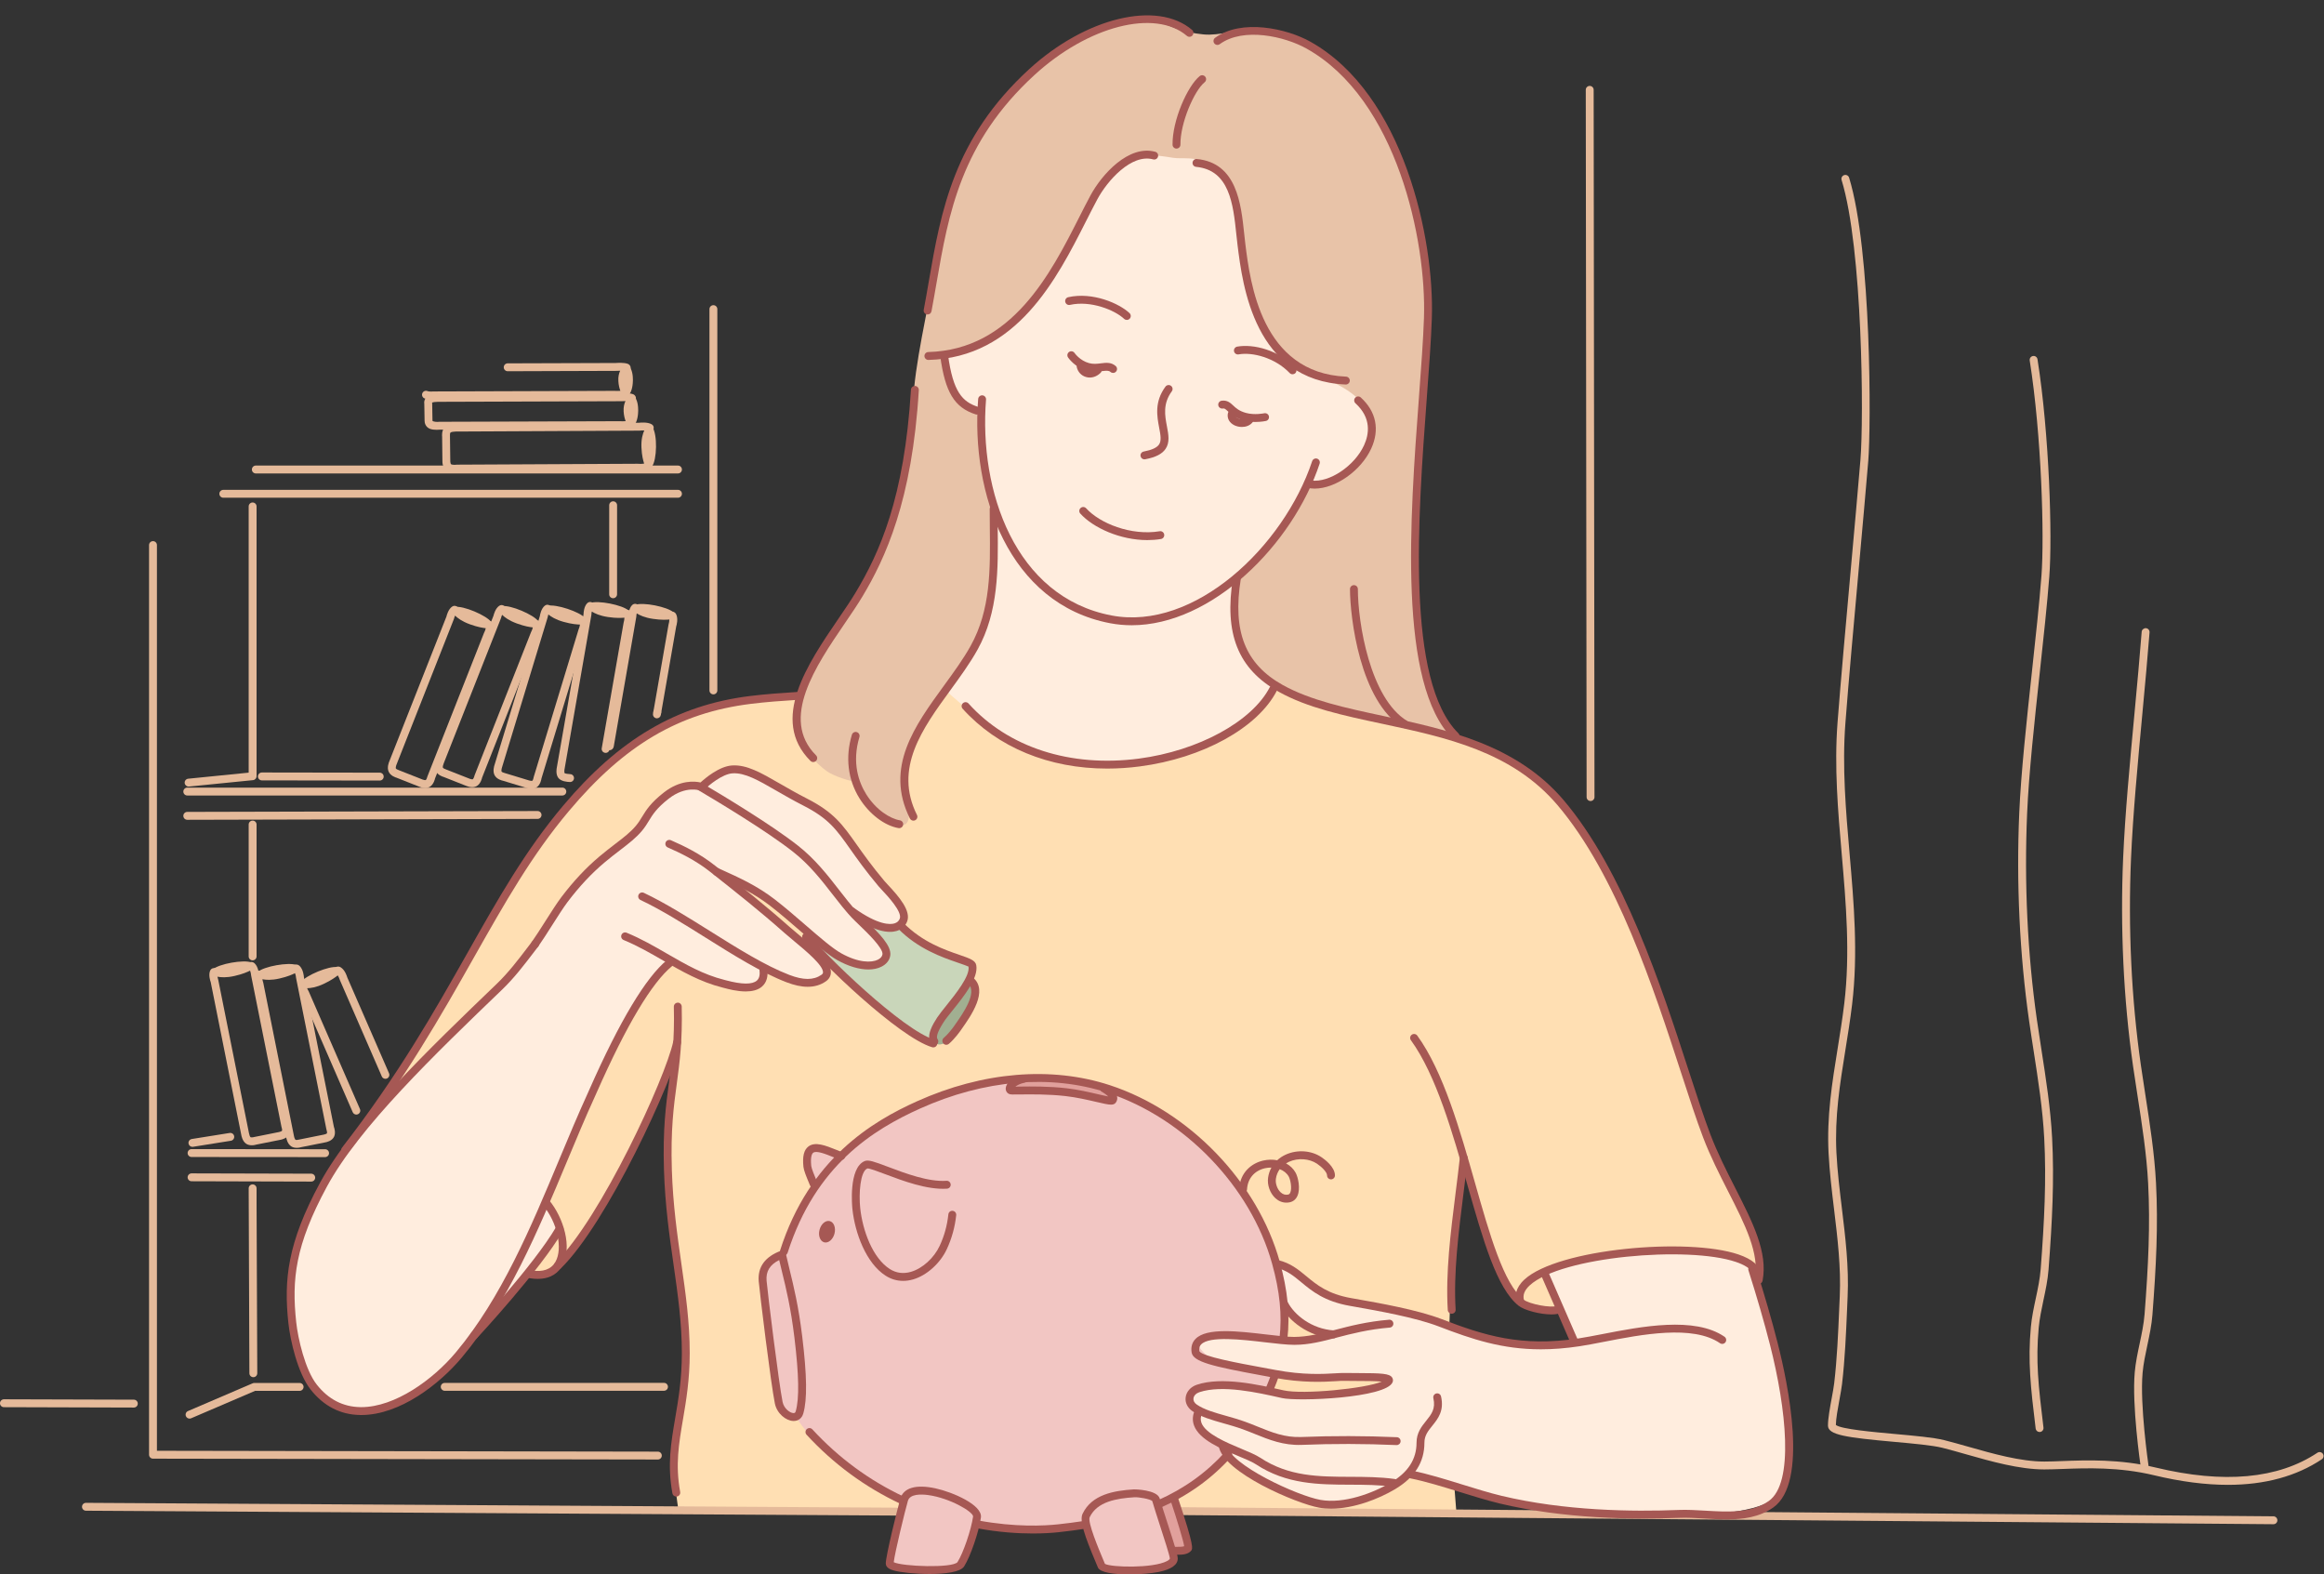 <?xml version="1.0" encoding="UTF-8"?><svg xmlns="http://www.w3.org/2000/svg" xmlns:xlink="http://www.w3.org/1999/xlink" height="338.7" preserveAspectRatio="xMidYMid meet" version="1.0" viewBox="-0.0 -3.3 500.1 338.7" width="500.1" zoomAndPan="magnify"><rect x="-0.0" y="-3.3" width="500.1" height="338.7" fill="#333333" stroke="none"/><defs><clipPath id="a"><path d="M 232 317 L 254 317 L 254 335.461 L 232 335.461 Z M 232 317"/></clipPath><clipPath id="b"><path d="M 190 316 L 212 316 L 212 335.461 L 190 335.461 Z M 190 316"/></clipPath></defs><g><g id="change1_1"><path d="M 172.535 146.32 C 172.535 146.32 165.062 147.121 160.898 147.508 C 155.273 148.027 148.004 150.547 143.441 152.461 C 140.055 153.879 130.336 161.273 123.41 168.973 C 114.086 179.332 107.094 191.445 101.562 201.633 C 98.094 208.027 92.711 217.562 90.438 220.918 C 88.164 224.273 84.211 231.293 84.211 231.293 C 84.211 231.293 93.246 232.848 94.914 234.441 C 99.879 239.18 104.594 243.734 108.199 249.66 C 110.883 254.074 108.902 263.34 110.383 268.281 C 111.207 271.027 113.438 272.273 117.641 270.699 C 121.926 269.09 127.508 260.352 129.375 256.613 C 132.852 249.664 139.191 238.266 139.191 238.266 L 145.449 223.469 C 145.449 223.469 143.664 239.18 143.672 239.402 C 143.754 241.645 143.586 246.141 144.223 253.426 C 145.242 265.023 147.227 280.852 147.301 284.426 C 147.664 302.234 145.387 303.645 144.945 311.223 C 144.793 313.855 145.949 321.309 145.949 321.309 L 313.43 322.508 C 313.43 322.508 312.855 315.383 312.203 306.457 C 311.547 297.531 311.457 281.77 312.727 266.758 C 313.574 256.734 314.93 247.152 315.148 247.586 C 315.824 248.938 321.836 270.664 326.039 275.918 C 329.398 280.117 337.992 278.371 337.992 278.371 C 337.992 278.371 355.719 277.98 364.477 276.785 C 368.988 276.168 374.898 275.242 378.195 271.574 C 380.383 269.148 376.441 259.633 375.332 257.656 C 372.066 251.855 368.156 243.688 365.586 236.121 C 362.465 226.941 359.719 216.266 356.25 207.883 C 352 197.617 342.656 177.434 335.34 168.945 C 324.969 156.914 304.125 153.254 304.125 153.254 C 304.125 153.254 291.477 149.418 285.324 147.262 C 282.945 146.434 273.512 142.656 273.512 142.656 C 273.512 142.656 267.949 150.738 264.566 152.797 C 255.801 158.133 244.582 162.156 234.125 159.996 C 223.719 157.844 204.891 142.965 204.891 142.965 C 204.891 142.965 191.629 145.879 185.137 145.879 C 181.57 145.879 172.535 146.32 172.535 146.32" fill="#ffdfb3" fill-rule="evenodd"/></g><g id="change2_1"><path d="M 203.32 145.102 C 203.32 145.102 208.324 128.523 207.605 119.641 C 206.5 106.051 199.332 86.797 201.824 73.102 C 204.121 60.457 215.445 54.98 223.551 45.527 C 226.527 42.051 230.32 38.758 233.883 35.867 C 235.59 34.484 240.039 31.172 242.191 30.027 C 245.043 28.516 248.395 27.559 251.621 27.559 C 272.414 27.559 272.148 47.246 281.941 59.898 C 289.695 69.914 300.496 77.523 296.512 91.477 C 293.938 100.484 285.121 107.652 281.492 116.27 C 277.098 126.711 276.312 137.664 274.242 144.355 C 273.383 147.145 269.508 150.82 269.508 150.82 C 269.508 150.82 260.848 156.336 258.355 157.383 C 245.461 162.789 227.895 163.195 215.789 155.414 C 212.512 153.309 203.32 145.102 203.32 145.102" fill="#ffedde" fill-rule="evenodd"/></g><g id="change2_2"><path d="M 117.566 255.477 L 120.629 261.168 C 120.629 261.168 117.406 266.078 112.305 271.766 C 104.941 279.969 96.66 293.785 83.926 299.289 C 75.652 302.867 66.672 297.355 64.152 287.84 C 60.895 275.535 63.379 263.141 69.129 252.559 C 74.809 242.121 85.367 231.422 93.289 222.727 C 99.133 216.312 106.824 210.414 112.344 203.812 C 117.637 197.477 120.758 190.43 126.562 184.469 C 129.805 181.145 133.934 179.316 137.18 175.484 C 139.453 172.801 142.469 168.793 144.445 167.215 C 146.164 165.844 151.066 165.711 151.066 165.711 C 151.066 165.711 156.195 161.145 160.688 162.684 C 162.43 163.277 168.496 166.445 170.336 167.625 C 171.234 168.199 176.887 170.793 179.73 174.027 C 184.074 178.965 189.707 187.125 191.711 188.871 C 195.645 192.301 195.25 195.355 193.156 196.082 C 190.949 196.848 186.926 195.188 186.926 195.188 C 186.926 195.188 189.562 198.082 190.504 200.621 C 191.074 202.164 190.418 203.699 189.906 204.031 C 188.176 205.141 185.262 204.859 180.766 202.465 C 177.195 200.562 171.633 194.609 167.871 191.953 C 161.324 187.32 157.258 186.066 157.258 186.066 C 157.258 186.066 181.746 205.094 177.93 206.867 C 177.09 207.254 174.742 208.523 172.715 208.188 C 169.027 207.574 164.531 205.398 164.531 205.398 C 164.531 205.398 164.523 207.754 163.223 208.574 C 161.805 209.477 159 208.832 156.957 208.359 C 150.199 206.789 144.367 203.609 144.367 203.609 C 144.367 203.609 140.121 208.078 137.602 212.035 C 131.84 221.094 124.68 238.406 122.617 243.242 C 120.555 248.078 117.566 255.477 117.566 255.477" fill="#ffedde" fill-rule="evenodd"/></g><g id="change3_1"><path d="M 167.953 266.875 C 167.953 266.875 164.988 268.043 164.535 269.945 C 163.684 273.52 164.848 279.316 165.242 282.223 C 166.398 290.781 165.965 294.891 168.152 299.531 C 169.203 301.762 171.484 301.898 171.484 301.898 C 171.484 301.898 174.414 306.422 177.66 308.82 C 181.93 311.98 194.375 319.809 194.375 319.809 L 191.574 333.68 C 191.574 333.68 195.82 334.438 197.68 334.496 C 201.645 334.625 206.449 334.074 206.953 333.082 C 207.699 331.609 209.844 325.277 209.844 325.277 C 209.844 325.277 220.141 325.754 224.332 325.539 C 228.527 325.324 233.484 325.137 233.484 325.137 C 233.484 325.137 235.555 334.375 238.695 334.664 C 242.379 335 249.184 333.938 251.527 333.418 C 252.871 333.121 252.672 330.637 252.672 330.637 C 252.672 330.637 256.145 331.254 255.547 328.316 C 254.988 325.566 252.742 318.984 252.742 318.984 C 252.742 318.984 253.516 318.645 255.164 317.543 C 263.004 312.316 271.957 301.66 274.492 292.926 C 276.828 284.887 277.129 276.195 274.68 268.438 C 269.914 253.355 257.32 237.609 240.961 231.984 C 233.324 229.359 222.031 227.281 211.555 229.789 C 194.84 233.785 180.773 245.184 180.773 245.184 C 180.773 245.184 175.152 242.863 173.918 244.512 C 172.555 246.324 175.32 252.273 175.32 252.273 L 172.258 257.211 L 167.953 266.875" fill="#f2c6c3" fill-rule="evenodd"/></g><g id="change2_3"><path d="M 332.266 270.734 C 332.266 270.734 335.766 276.73 338.641 285.523 C 338.641 285.523 330.551 286.484 327.008 286.043 C 321.699 285.379 316.457 283.992 310.562 281.789 C 303.652 279.203 295.523 278.242 289.473 276.477 C 288.57 276.215 286.133 275.703 283.496 274.016 C 280.145 271.871 276.48 268.547 275.438 269.332 C 274.039 270.383 275.844 273.922 275.844 273.922 L 276.73 278.555 L 284.719 283.973 C 284.719 283.973 280.422 285.242 279.016 285.242 C 273.844 285.242 268.844 284.066 263.75 283.812 C 262.41 283.746 255.672 283.461 258.359 286.957 C 263.102 293.117 280.594 293.484 287.219 293.027 C 290.75 292.785 295.195 293.496 298.727 293.691 C 299.516 293.734 294.309 295.523 292.949 295.715 C 288.406 296.363 283.77 297.121 279.016 296.812 C 274.336 296.504 269.531 295.141 265.043 294.656 C 263.914 294.535 258.48 295.031 256.703 296.199 C 255.062 297.273 257.75 300.078 257.75 300.078 C 257.75 300.078 257.297 301.113 257.516 302.684 C 257.879 305.281 263.355 308.094 263.355 308.094 C 263.355 308.094 263.551 310.574 268.039 313.422 C 274.629 317.605 282.125 321.301 288.543 320.445 C 295.184 319.559 303.246 313.816 303.246 313.816 C 303.246 313.816 309.895 315.68 316.078 317.492 C 320.598 318.816 331.18 321.867 331.18 321.867 C 331.18 321.867 347.164 323.34 361.684 322.863 C 371.824 322.535 381.477 321.523 383.523 317.273 C 386.137 311.848 385.312 298.801 383.566 293.422 C 382.004 288.602 381.172 282.645 379.637 277.875 C 378.699 274.957 378.758 270.5 376.043 268.598 C 368.281 263.164 349.121 266.148 340.746 267.715 C 338.438 268.148 332.266 270.734 332.266 270.734" fill="#ffedde" fill-rule="evenodd"/></g><g id="change4_1"><path d="M 175.824 200.742 C 176.973 203.102 182.281 207.43 185.461 210.441 C 188.211 213.047 192.262 216.477 195.477 218.352 C 196.168 218.754 200.645 220.969 200.645 220.969 C 200.645 220.969 201.223 217.148 201.922 216.309 C 202.094 216.105 202.309 215.84 202.562 215.527 C 203.551 214.309 205.09 212.383 206.625 210.559 C 208.324 208.543 209.262 205.938 209.262 204.504 C 209.262 203.414 202.207 201.895 201.477 201.441 C 198.035 199.324 194.074 196.02 194.074 196.02 L 191.082 196.398 L 185.715 194.996 C 185.715 194.996 190.051 199.297 190.66 201.371 C 191.133 202.98 189.711 204.07 188.012 204.379 C 184.117 205.078 175.18 199.418 175.824 200.742" fill="#c9d6ba" fill-rule="evenodd"/></g><g id="change5_1"><path d="M 208.941 208.078 C 207.98 208.59 205.762 211.746 204.461 213.516 C 203.855 214.336 203.188 215.113 202.664 215.984 C 201.734 217.531 199.391 223.129 203.785 220.93 C 206.254 219.691 208.137 214.895 209.398 212.617 C 210.277 211.039 209.898 207.566 208.941 208.078" fill="#a1af91" fill-rule="evenodd"/></g><g id="change6_1"><path d="M 214.098 106.59 C 214.098 106.59 213.707 121.566 213.387 124.547 C 212.078 136.758 207.426 138.754 200.793 148.703 C 198.801 151.688 196.266 158.047 195.109 161.426 C 194.16 164.188 196.355 171.25 195.336 173.457 C 194.672 174.902 191.82 174.641 189.168 171.887 C 187.488 170.145 187.168 169.723 185.613 167.691 C 183.859 165.395 183.871 164.914 183.871 164.914 C 183.871 164.914 180.902 164.266 178.703 163.105 C 176.508 161.941 173.379 158.461 172.504 156.711 C 169.262 150.227 173.094 144.547 175.797 138.496 C 177.898 133.797 180.363 130.715 182.527 127.445 C 186.199 121.91 189.5 116.699 192.266 108.398 C 194.961 100.32 195.91 88.469 196.715 80.16 C 197.547 71.535 200.527 59.211 201.891 50.691 C 203.219 42.398 206.215 31.461 212.914 22.129 C 219.57 12.859 231.113 2.996 242.043 1.316 C 251.047 -0.07 250.379 3.242 258.965 4.102 C 262.426 4.449 266.309 2.914 270.867 3.219 C 275.316 3.512 280.438 5.621 283.656 7.617 C 291.117 12.25 295.965 19.914 299.566 27.512 C 303.59 36 307.395 50.961 307.379 66.02 C 307.363 79.773 303.734 100.629 304.527 114.398 C 305.004 122.633 304.914 135.617 307.105 143.629 C 308.391 148.328 312.984 155.496 312.984 155.496 C 312.984 155.496 299.574 152.086 298.312 151.914 C 292.785 151.168 286.305 149.746 281.293 147.379 C 280.828 147.16 274.402 144.559 273.453 143.684 C 269.891 140.402 266.875 137.102 266.098 132.414 C 265.199 127.004 266.117 121.734 266.117 121.734 C 266.117 121.734 270.426 117.375 275.031 111.664 C 277.543 108.547 281.398 101.262 281.398 101.262 C 281.398 101.262 287.965 100.441 291.395 97.051 C 294.824 93.656 295.453 89.219 295.113 87.695 C 292.793 77.266 277.945 78.641 272.91 69.195 C 268.625 61.16 267.828 47.559 265.176 39.02 C 264.199 35.867 262.844 34.086 259.934 32.051 C 257.309 30.215 254.496 30.98 252.434 30.652 C 248.902 30.086 244.871 29.484 242.539 31.484 C 239.57 34.031 236.945 37.008 234.305 41.406 C 231.262 46.484 227.703 55.816 223.809 60.27 C 220.961 63.52 218.445 65.938 214.941 68.441 C 211.75 70.723 203.016 73.789 203.016 73.789 C 203.016 73.789 204.367 80.352 206.367 82.711 C 208.02 84.66 210.914 85.27 210.914 85.27 C 210.914 85.27 210.531 94.594 212.32 100.324 C 212.883 102.121 214.098 106.59 214.098 106.59" fill="#e8c3a8" fill-rule="evenodd"/></g><g id="change7_1"><path d="M 219.875 228.719 C 219.875 228.719 216.859 230.965 217.324 231.133 C 221.215 232.547 226.68 231.273 230.855 231.793 C 233.09 232.074 235.102 232.953 237.316 233.203 C 237.824 233.262 239.875 233.914 239.902 232.867 C 239.953 230.941 236.684 230.324 235.402 230.043 C 230.508 228.965 219.875 228.719 219.875 228.719" fill="#e1a09c" fill-rule="evenodd"/></g><g id="change7_2"><path d="M 249.141 320.562 C 249.812 322.863 249.781 322.77 250.945 326.574 C 251.477 328.32 251.898 329.609 253.66 330.273 C 254.23 330.488 254.926 330.566 255.242 329.895 C 255.734 328.863 254.699 326.188 254.473 325.168 C 254.172 323.797 253.809 322.445 253.516 321.074 C 253.41 320.59 253.297 319.52 252.863 319.199 C 252.172 318.688 250.16 319.945 249.594 320.324 L 249.141 320.562" fill="#e1a09c" fill-rule="evenodd"/></g><g id="change8_1"><path d="M 342.27 169.051 C 341.801 169.051 341.422 168.672 341.422 168.203 L 341.242 16.031 C 341.242 15.562 341.621 15.184 342.09 15.184 C 342.559 15.184 342.938 15.562 342.938 16.031 L 343.117 168.199 C 343.117 168.668 342.738 169.051 342.27 169.051" fill="#e5ba9a"/></g><g id="change8_2"><path d="M 28.801 299.555 L 0.844 299.473 C 0.375 299.473 -0.004 299.094 0 298.625 C 0 298.156 0.379 297.777 0.848 297.777 C 0.848 297.777 0.848 297.777 0.852 297.777 L 28.805 297.859 C 29.273 297.859 29.652 298.242 29.648 298.707 C 29.648 299.18 29.27 299.555 28.801 299.555" fill="#e5ba9a"/></g><g id="change8_3"><path d="M 141.562 310.734 L 32.922 310.551 C 32.453 310.551 32.074 310.168 32.074 309.703 L 32.074 113.98 C 32.074 113.512 32.453 113.133 32.922 113.133 C 33.391 113.133 33.77 113.512 33.77 113.98 L 33.77 308.855 L 141.562 309.039 C 142.031 309.039 142.41 309.418 142.41 309.887 C 142.41 310.355 142.031 310.734 141.562 310.734" fill="#e5ba9a"/></g><g id="change8_4"><path d="M 153.516 146.102 C 153.047 146.102 152.668 145.719 152.668 145.254 L 152.668 63.211 C 152.668 62.742 153.047 62.363 153.516 62.363 C 153.984 62.363 154.363 62.742 154.363 63.211 L 154.363 145.254 C 154.363 145.719 153.984 146.102 153.516 146.102" fill="#e5ba9a"/></g><g id="change8_5"><path d="M 145.895 103.793 L 48.055 103.793 C 47.586 103.793 47.207 103.414 47.207 102.945 C 47.207 102.477 47.586 102.098 48.055 102.098 L 145.895 102.098 C 146.363 102.098 146.742 102.477 146.742 102.945 C 146.742 103.414 146.363 103.793 145.895 103.793" fill="#e5ba9a"/></g><g id="change8_6"><path d="M 145.895 98.57 L 55.051 98.57 C 54.582 98.57 54.203 98.191 54.203 97.723 C 54.203 97.254 54.582 96.871 55.051 96.871 L 145.895 96.871 C 146.363 96.871 146.742 97.254 146.742 97.723 C 146.742 98.191 146.363 98.57 145.895 98.57" fill="#e5ba9a"/></g><g id="change8_7"><path d="M 40.301 173.09 C 39.832 173.09 39.453 172.711 39.453 172.242 C 39.449 171.773 39.828 171.395 40.297 171.391 L 115.676 171.203 C 115.676 171.203 115.676 171.203 115.68 171.203 C 116.145 171.203 116.527 171.582 116.527 172.051 C 116.527 172.52 116.148 172.898 115.68 172.898 L 40.301 173.09" fill="#e5ba9a"/></g><g id="change8_8"><path d="M 121.012 167.863 L 40.301 167.863 C 39.832 167.863 39.453 167.484 39.453 167.016 C 39.453 166.547 39.832 166.168 40.301 166.168 L 121.012 166.168 C 121.48 166.168 121.859 166.547 121.859 167.016 C 121.859 167.484 121.48 167.863 121.012 167.863" fill="#e5ba9a"/></g><g id="change8_9"><path d="M 66.977 250.934 C 66.977 250.934 66.973 250.934 66.973 250.934 L 41.223 250.863 C 40.754 250.863 40.375 250.48 40.375 250.016 C 40.379 249.547 40.758 249.168 41.227 249.168 L 66.977 249.234 C 67.445 249.238 67.824 249.617 67.824 250.086 C 67.824 250.555 67.445 250.934 66.977 250.934" fill="#e5ba9a"/></g><g id="change8_10"><path d="M 69.957 245.668 L 41.223 245.645 C 40.758 245.645 40.375 245.262 40.375 244.793 C 40.375 244.324 40.758 243.945 41.227 243.945 L 69.957 243.973 C 70.426 243.973 70.805 244.352 70.805 244.82 C 70.805 245.289 70.426 245.668 69.957 245.668" fill="#e5ba9a"/></g><g id="change8_11"><path d="M 131.938 125.414 C 131.469 125.414 131.09 125.035 131.09 124.566 L 131.094 105.414 C 131.094 104.945 131.473 104.566 131.941 104.566 C 132.41 104.566 132.789 104.945 132.789 105.414 L 132.785 124.566 C 132.785 125.035 132.406 125.414 131.938 125.414" fill="#e5ba9a"/></g><g id="change8_12"><path d="M 40.586 165.941 C 40.156 165.941 39.785 165.613 39.742 165.176 C 39.695 164.711 40.035 164.297 40.504 164.25 L 53.512 162.945 L 53.512 105.664 C 53.512 105.195 53.895 104.816 54.359 104.816 C 54.832 104.816 55.211 105.195 55.211 105.664 L 55.211 163.715 C 55.211 164.148 54.879 164.516 54.445 164.559 L 40.672 165.938 C 40.641 165.938 40.613 165.941 40.586 165.941" fill="#e5ba9a"/></g><g id="change8_13"><path d="M 54.359 203.332 C 53.895 203.332 53.512 202.953 53.512 202.484 L 53.512 174.109 C 53.512 173.641 53.895 173.262 54.359 173.262 C 54.832 173.262 55.211 173.641 55.211 174.109 L 55.211 202.484 C 55.211 202.953 54.832 203.332 54.359 203.332" fill="#e5ba9a"/></g><g id="change8_14"><path d="M 41.406 243.457 C 40.996 243.457 40.637 243.16 40.57 242.746 C 40.496 242.281 40.809 241.848 41.273 241.773 L 49.418 240.473 C 49.895 240.398 50.32 240.711 50.391 241.176 C 50.465 241.637 50.148 242.07 49.688 242.148 L 41.539 243.449 C 41.496 243.453 41.449 243.457 41.406 243.457" fill="#e5ba9a"/></g><g id="change8_15"><path d="M 54.516 293.023 C 54.047 293.023 53.668 292.645 53.668 292.176 L 53.512 252.391 C 53.512 251.922 53.895 251.539 54.359 251.539 C 54.832 251.539 55.211 251.922 55.211 252.391 L 55.211 255.465 L 55.363 292.172 C 55.363 292.641 54.988 293.02 54.52 293.023 C 54.516 293.023 54.516 293.023 54.516 293.023" fill="#e5ba9a"/></g><g id="change8_16"><path d="M 96.285 295.953 L 95.73 295.953 C 95.262 295.953 94.852 295.57 94.852 295.105 C 94.852 294.637 95.203 294.258 95.672 294.258 L 142.887 294.242 C 143.355 294.242 143.734 294.621 143.734 295.094 C 143.734 295.562 143.355 295.941 142.887 295.941 L 96.285 295.953" fill="#e5ba9a"/></g><g id="change8_17"><path d="M 40.793 301.93 C 40.465 301.93 40.148 301.738 40.012 301.418 C 39.828 300.984 40.027 300.488 40.457 300.305 L 54.383 294.332 C 54.488 294.289 54.602 294.266 54.719 294.266 L 64.477 294.266 C 64.945 294.266 65.324 294.645 65.324 295.113 C 65.324 295.578 64.945 295.961 64.477 295.961 L 54.891 295.961 L 41.125 301.863 C 41.016 301.91 40.902 301.93 40.793 301.93" fill="#e5ba9a"/></g><g id="change8_18"><path d="M 81.719 164.645 L 56.355 164.609 C 55.887 164.609 55.508 164.227 55.508 163.758 C 55.508 163.293 55.891 162.91 56.355 162.91 L 56.359 162.91 L 81.719 162.949 C 82.188 162.949 82.57 163.328 82.566 163.797 C 82.566 164.266 82.188 164.645 81.719 164.645" fill="#e5ba9a"/></g><g id="change8_19"><path d="M 479.426 316.184 C 474.559 316.184 469.25 315.496 463.508 314.117 C 455.984 312.312 448.98 312.574 443.867 312.766 C 442.41 312.816 441.078 312.867 439.898 312.867 C 434.547 312.867 428.457 311.141 423.086 309.613 C 421.297 309.105 419.57 308.609 417.953 308.207 C 415.816 307.676 411.668 307.301 407.656 306.938 C 397.281 306 393.359 305.457 393.359 303.441 C 393.359 301.91 393.789 299.566 394.172 297.496 C 394.391 296.289 394.602 295.16 394.699 294.324 C 395.316 289.074 395.551 283.668 395.773 278.441 L 395.898 275.582 C 396.18 269.383 395.414 263.059 394.676 256.941 C 394.195 252.965 393.695 248.855 393.488 244.805 C 393.086 236.922 394.227 229.832 395.438 222.324 C 395.945 219.172 396.473 215.91 396.871 212.602 C 398.168 201.766 397.23 190.969 396.324 180.523 C 395.52 171.266 394.684 161.688 395.422 152.129 C 396.09 143.422 397.215 130.906 398.305 118.801 C 399.082 110.195 399.824 101.922 400.344 95.684 C 401.09 86.758 400.824 50.164 396.293 35.434 C 396.152 34.988 396.402 34.512 396.852 34.375 C 397.305 34.234 397.777 34.488 397.91 34.938 C 402.738 50.625 402.633 88.691 402.035 95.824 C 401.516 102.066 400.77 110.344 399.996 118.953 C 398.906 131.051 397.777 143.562 397.113 152.258 C 396.387 161.676 397.211 171.184 398.012 180.379 C 398.926 190.906 399.875 201.793 398.555 212.805 C 398.152 216.148 397.625 219.426 397.113 222.594 C 395.918 230.012 394.789 237.016 395.18 244.719 C 395.387 248.707 395.879 252.789 396.359 256.734 C 397.109 262.922 397.883 269.32 397.59 275.656 L 397.469 278.512 C 397.242 283.773 397.008 289.211 396.383 294.523 C 396.281 295.387 396.066 296.559 395.84 297.805 C 395.484 299.734 395.082 301.91 395.059 303.297 C 396.117 304.191 403.133 304.824 407.809 305.246 C 412.074 305.633 416.098 305.996 418.363 306.562 C 419.996 306.973 421.742 307.469 423.551 307.98 C 428.816 309.477 434.781 311.172 439.898 311.172 C 441.059 311.172 442.371 311.121 443.805 311.066 C 449.012 310.871 456.148 310.605 463.906 312.469 C 478.535 315.984 490.238 314.906 498.68 309.277 C 499.066 309.02 499.594 309.121 499.859 309.512 C 500.117 309.898 500.012 310.43 499.621 310.688 C 494.133 314.348 487.371 316.184 479.426 316.184" fill="#e5ba9a"/></g><g id="change8_20"><path d="M 438.891 304.816 C 438.469 304.816 438.102 304.5 438.051 304.07 C 436.949 295.023 436.355 289.551 437.02 282.238 C 437.207 280.156 437.648 278.09 438.074 276.09 C 438.516 274.02 438.969 271.875 439.133 269.766 C 439.934 259.336 440.367 250.562 439.898 241.637 C 439.57 235.367 438.582 229.023 437.629 222.883 C 437.289 220.703 436.949 218.527 436.641 216.355 C 434.602 202.086 433.867 186.617 434.52 171.633 C 434.898 162.977 436.098 151.902 437.254 141.191 C 438.07 133.688 438.836 126.594 439.297 120.617 C 439.953 112.062 439.312 90.289 436.773 74.27 C 436.699 73.809 437.016 73.371 437.477 73.301 C 437.93 73.219 438.375 73.539 438.449 74.004 C 441.008 90.145 441.652 112.109 440.988 120.746 C 440.527 126.75 439.758 133.855 438.941 141.375 C 437.785 152.059 436.59 163.105 436.215 171.703 C 435.566 186.59 436.293 201.945 438.32 216.117 C 438.629 218.281 438.969 220.449 439.305 222.621 C 440.266 228.805 441.262 235.191 441.594 241.547 C 442.066 250.562 441.629 259.398 440.824 269.895 C 440.652 272.117 440.184 274.316 439.73 276.441 C 439.316 278.395 438.891 280.41 438.707 282.391 C 438.059 289.547 438.613 294.676 439.734 303.863 C 439.789 304.332 439.461 304.754 438.996 304.809 C 438.961 304.816 438.926 304.816 438.891 304.816" fill="#e5ba9a"/></g><g id="change8_21"><path d="M 131.199 158.117 C 131.16 158.117 131.117 158.113 131.074 158.105 C 130.613 158.027 130.293 157.66 130.371 157.199 L 135.242 129.238 C 135.242 128.957 135.332 127.594 136.012 126.906 C 136.602 126.316 137.281 126.797 137.531 126.98 C 137.984 127.301 138.82 127.895 140.746 128.18 C 142.461 128.43 143.414 128.348 143.984 128.301 C 144.496 128.258 145.195 128.195 145.52 128.902 C 145.977 129.887 145.59 131.238 145.508 131.5 L 142.27 150.117 C 142.191 150.578 141.758 150.887 141.289 150.809 C 140.828 150.727 140.52 150.289 140.602 149.824 L 143.859 131.102 C 143.961 130.762 144.039 130.328 144.039 129.996 C 143.422 130.051 142.324 130.125 140.5 129.855 C 138.711 129.594 137.648 129.07 137.016 128.676 C 136.969 128.906 136.934 129.172 136.926 129.41 L 132.066 157.348 C 131.992 157.77 131.613 158.117 131.199 158.117" fill="#e5ba9a"/></g><g id="change8_22"><path d="M 141.363 151.254 C 141.312 151.254 141.266 151.25 141.219 151.242 C 140.754 151.16 140.445 150.723 140.523 150.262 L 140.602 149.828 C 140.68 149.367 141.121 149.059 141.578 149.137 C 142.039 149.215 142.352 149.652 142.27 150.113 L 142.195 150.551 C 142.125 150.965 141.77 151.254 141.363 151.254" fill="#e5ba9a"/></g><g id="change8_23"><path d="M 144.277 129.879 C 144.066 129.879 143.852 129.801 143.688 129.641 C 143.004 128.98 138.301 127.992 137.215 128.445 C 136.785 128.621 136.285 128.418 136.105 127.984 C 135.93 127.551 136.133 127.055 136.566 126.875 C 138.312 126.152 143.723 127.312 144.867 128.422 C 145.203 128.746 145.215 129.285 144.887 129.621 C 144.723 129.793 144.5 129.879 144.277 129.879" fill="#e5ba9a"/></g><g id="change8_24"><path d="M 122.672 164.961 C 122.664 164.961 122.66 164.961 122.656 164.961 C 122.086 164.949 120.691 164.84 120.121 164.039 C 119.551 163.238 119.777 162.047 119.828 161.816 L 125.574 128.84 C 125.57 128.562 125.664 127.195 126.34 126.512 C 126.926 125.914 127.605 126.402 127.863 126.586 C 128.312 126.902 129.152 127.5 131.074 127.785 C 132.793 128.035 133.742 127.953 134.312 127.902 C 134.828 127.859 135.527 127.801 135.852 128.508 C 136.305 129.492 135.918 130.844 135.836 131.105 L 131.16 157.988 C 131.078 158.449 130.648 158.762 130.18 158.68 C 129.719 158.598 129.406 158.16 129.488 157.699 L 134.191 130.703 C 134.289 130.363 134.371 129.934 134.371 129.602 C 133.75 129.652 132.652 129.73 130.828 129.461 C 129.039 129.195 127.977 128.676 127.344 128.281 C 127.297 128.508 127.266 128.773 127.258 129.012 L 121.492 162.148 C 121.418 162.504 121.426 162.945 121.504 163.059 C 121.613 163.137 122.215 163.254 122.688 163.266 C 123.156 163.273 123.527 163.656 123.52 164.129 C 123.512 164.59 123.133 164.961 122.672 164.961" fill="#e5ba9a"/></g><g id="change8_25"><path d="M 134.609 129.484 C 134.398 129.484 134.188 129.402 134.02 129.246 C 133.332 128.586 128.629 127.602 127.543 128.047 C 127.109 128.227 126.613 128.02 126.434 127.586 C 126.258 127.152 126.465 126.656 126.898 126.477 C 128.645 125.762 134.047 126.918 135.195 128.023 C 135.535 128.348 135.547 128.883 135.219 129.223 C 135.055 129.395 134.832 129.484 134.609 129.484" fill="#e5ba9a"/></g><g id="change8_26"><path d="M 124.797 130.695 Z M 125.223 131.109 L 125.238 131.109 Z M 118 128.91 C 117.926 129.133 117.859 129.391 117.82 129.629 L 108.031 161.801 C 107.91 162.148 107.867 162.59 107.934 162.707 C 107.996 162.82 108.379 162.992 108.629 163.035 L 113.898 164.637 C 114.141 164.715 114.465 164.734 114.555 164.684 C 114.672 164.586 114.824 164.133 114.863 163.84 L 124.496 132.16 C 124.637 131.832 124.77 131.414 124.809 131.086 C 124.188 131.062 123.086 131.004 121.312 130.512 C 119.566 130.031 118.578 129.383 118 128.91 Z M 114.352 166.406 C 113.895 166.406 113.504 166.293 113.387 166.254 L 108.227 164.684 C 108.09 164.66 106.922 164.402 106.441 163.516 C 105.969 162.645 106.344 161.492 106.422 161.27 L 116.172 129.254 C 116.203 128.973 116.465 127.633 117.223 127.031 C 117.867 126.516 118.488 127.078 118.723 127.293 C 119.129 127.664 119.887 128.359 121.766 128.879 C 123.438 129.34 124.391 129.371 124.961 129.395 C 125.473 129.414 126.176 129.441 126.41 130.176 C 126.742 131.215 126.191 132.508 126.078 132.758 L 116.516 164.195 C 116.512 164.293 116.32 165.492 115.555 166.051 C 115.18 166.328 114.738 166.406 114.352 166.406" fill="#e5ba9a"/></g><g id="change8_27"><path d="M 125.164 131.004 C 124.918 131.004 124.676 130.898 124.508 130.691 C 123.906 129.949 119.359 128.402 118.227 128.703 C 117.777 128.824 117.305 128.562 117.184 128.109 C 117.059 127.656 117.324 127.191 117.777 127.066 C 119.598 126.574 124.82 128.383 125.824 129.621 C 126.117 129.984 126.062 130.52 125.699 130.816 C 125.543 130.941 125.352 131.004 125.164 131.004" fill="#e5ba9a"/></g><g id="change8_28"><path d="M 114.676 131.305 C 114.676 131.305 114.676 131.309 114.676 131.309 C 114.676 131.309 114.676 131.305 114.676 131.305 Z M 108.047 128.988 C 107.953 129.203 107.867 129.453 107.812 129.688 L 95.473 160.973 C 95.328 161.309 95.246 161.738 95.301 161.863 C 95.352 161.977 95.691 162.172 95.973 162.254 L 101.098 164.27 C 101.328 164.363 101.648 164.41 101.742 164.363 C 101.859 164.285 102.047 163.883 102.117 163.547 L 114.262 132.742 C 114.43 132.43 114.594 132.023 114.66 131.699 C 114.043 131.629 112.949 131.477 111.219 130.848 C 109.52 130.227 108.586 129.504 108.047 128.988 Z M 101.617 166.078 C 101.066 166.078 100.586 165.895 100.453 165.84 L 95.438 163.859 C 95.301 163.828 94.16 163.477 93.75 162.551 C 93.352 161.648 93.812 160.527 93.91 160.312 L 106.195 129.18 C 106.254 128.906 106.617 127.586 107.422 127.051 C 108.113 126.59 108.684 127.199 108.895 127.43 C 109.273 127.836 109.973 128.586 111.801 129.254 C 113.43 129.848 114.379 129.961 114.945 130.027 C 115.457 130.086 116.156 130.168 116.332 130.926 C 116.574 131.984 115.926 133.227 115.793 133.469 L 103.734 164.039 C 103.727 164.137 103.441 165.312 102.629 165.812 C 102.305 166.012 101.949 166.078 101.617 166.078" fill="#e5ba9a"/></g><g id="change8_29"><path d="M 115.09 131.648 C 114.82 131.648 114.555 131.52 114.387 131.281 C 113.848 130.492 109.43 128.57 108.285 128.797 C 107.828 128.883 107.383 128.582 107.297 128.121 C 107.211 127.66 107.512 127.219 107.973 127.133 C 109.828 126.781 114.887 129.008 115.789 130.32 C 116.051 130.707 115.953 131.234 115.566 131.5 C 115.422 131.602 115.254 131.648 115.09 131.648" fill="#e5ba9a"/></g><g id="change8_30"><path d="M 104.555 131.48 Z M 104.945 131.926 L 104.965 131.926 Z M 97.922 129.156 C 97.828 129.371 97.742 129.621 97.688 129.855 L 85.352 161.141 C 85.203 161.477 85.125 161.914 85.18 162.039 C 85.23 162.152 85.602 162.355 85.848 162.422 L 90.973 164.441 C 91.207 164.535 91.527 164.578 91.621 164.535 C 91.746 164.449 91.934 164.008 91.992 163.723 L 104.141 132.914 C 104.305 132.602 104.469 132.195 104.535 131.871 C 103.918 131.797 102.828 131.648 101.098 131.02 C 99.395 130.398 98.461 129.672 97.922 129.156 Z M 91.492 166.25 C 90.941 166.25 90.465 166.066 90.332 166.012 L 85.312 164.027 C 85.176 163.996 84.035 163.645 83.625 162.723 C 83.23 161.816 83.691 160.699 83.789 160.484 L 96.074 129.348 C 96.129 129.074 96.492 127.754 97.297 127.219 C 97.988 126.758 98.559 127.367 98.773 127.602 C 99.148 128.004 99.848 128.758 101.68 129.426 C 103.309 130.02 104.258 130.129 104.824 130.195 C 105.332 130.254 106.031 130.336 106.207 131.094 C 106.453 132.152 105.801 133.398 105.668 133.637 L 93.609 164.207 C 93.602 164.301 93.32 165.484 92.508 165.98 C 92.18 166.184 91.824 166.25 91.492 166.25" fill="#e5ba9a"/></g><g id="change8_31"><path d="M 104.965 131.816 C 104.695 131.816 104.43 131.688 104.266 131.449 C 103.727 130.664 99.328 128.754 98.164 128.969 C 97.707 129.055 97.258 128.75 97.172 128.293 C 97.086 127.832 97.387 127.387 97.848 127.301 C 99.703 126.949 104.762 129.176 105.664 130.492 C 105.93 130.879 105.828 131.406 105.445 131.672 C 105.297 131.77 105.129 131.816 104.965 131.816" fill="#e5ba9a"/></g><g id="change8_32"><path d="M 139.051 96.301 Z M 98.066 89.551 C 97.633 89.551 97.094 89.641 96.945 89.77 C 96.844 89.859 96.797 90.227 96.828 90.473 L 96.898 95.992 C 96.898 96.223 96.98 96.531 97.086 96.598 C 97.277 96.715 97.91 96.734 98.328 96.676 L 137.168 96.484 C 137.594 96.523 138.176 96.523 138.609 96.445 C 138.414 95.828 138.109 94.762 138.031 92.961 C 137.957 91.168 138.32 90.027 138.641 89.32 C 138.309 89.305 137.918 89.316 137.598 89.359 L 98.145 89.551 C 98.117 89.551 98.094 89.551 98.066 89.551 Z M 139.484 97.031 L 139.5 97.031 Z M 97.805 98.41 C 97.324 98.41 96.668 98.34 96.184 98.031 C 95.207 97.418 95.199 96.133 95.203 95.988 L 95.141 90.598 C 95.129 90.559 94.969 89.246 95.824 88.492 C 96.578 87.836 97.91 87.84 98.168 87.855 L 137.484 87.668 C 137.695 87.637 139.312 87.461 140.207 87.98 C 140.582 88.199 140.922 88.652 140.418 89.57 C 140.148 90.059 139.645 90.977 139.727 92.891 C 139.801 94.609 140.094 95.523 140.27 96.066 C 140.41 96.504 140.672 97.309 139.918 97.758 C 138.941 98.34 137.387 98.207 137.082 98.176 L 98.457 98.363 C 98.402 98.375 98.145 98.41 97.805 98.41" fill="#e5ba9a"/></g><g id="change8_33"><path d="M 139.641 97.375 C 139.461 97.375 139.277 97.316 139.121 97.195 C 138.75 96.906 138.684 96.375 138.973 96.004 C 139.562 95.25 139.688 90.461 138.98 89.523 C 138.695 89.148 138.77 88.617 139.145 88.332 C 139.52 88.055 140.055 88.129 140.332 88.5 C 141.547 90.113 141.355 95.707 140.312 97.047 C 140.145 97.262 139.895 97.375 139.641 97.375" fill="#e5ba9a"/></g><g id="change8_34"><path d="M 135.332 87.184 Z M 94.215 83.156 C 93.746 83.156 93.16 83.227 92.988 83.328 C 93 83.383 93.004 83.523 93.004 83.574 L 93.066 87.258 C 93.395 87.496 94.125 87.5 94.535 87.453 L 133.336 87.328 C 133.711 87.352 134.207 87.355 134.633 87.32 C 134.438 86.812 134.258 86.156 134.199 85.234 C 134.141 84.25 134.344 83.52 134.594 82.996 C 134.293 82.996 133.977 83.008 133.73 83.027 L 94.309 83.156 C 94.277 83.156 94.246 83.156 94.215 83.156 Z M 93.973 89.18 C 93.516 89.18 92.914 89.133 92.469 88.945 C 91.578 88.562 91.359 87.699 91.367 87.25 L 91.305 83.605 C 91.227 83.297 91.285 82.371 92.117 81.871 C 92.812 81.461 93.988 81.457 94.324 81.461 L 133.656 81.336 C 133.883 81.312 135.426 81.199 136.258 81.527 C 136.508 81.625 136.746 81.883 136.816 82.145 C 136.938 82.609 136.664 82.949 136.5 83.152 C 136.246 83.469 135.824 83.996 135.895 85.129 C 135.961 86.211 136.234 86.785 136.395 87.129 C 136.531 87.418 136.703 87.777 136.539 88.195 C 136.453 88.41 136.184 88.668 135.969 88.758 C 135.031 89.137 133.457 89.035 133.277 89.02 L 94.621 89.148 C 94.555 89.156 94.301 89.18 93.973 89.18" fill="#e5ba9a"/></g><g id="change8_35"><path d="M 135.809 88.477 C 135.574 88.477 135.34 88.379 135.172 88.184 C 134.863 87.832 134.898 87.301 135.246 86.992 C 135.41 86.812 135.684 85.859 135.629 84.664 C 135.586 83.77 135.379 83.262 135.254 83.148 C 134.906 82.836 134.879 82.301 135.191 81.953 C 135.504 81.605 136.043 81.578 136.391 81.891 C 137.223 82.641 137.336 84.184 137.332 85.039 C 137.328 85.602 137.242 87.504 136.367 88.266 C 136.207 88.406 136.008 88.477 135.809 88.477" fill="#e5ba9a"/></g><g id="change8_36"><path d="M 92.84 82.648 C 92.383 82.648 91.777 82.605 91.332 82.414 C 90.902 82.227 90.703 81.73 90.887 81.301 C 91.074 80.867 91.57 80.668 92 80.855 C 92.258 80.965 92.992 80.969 93.398 80.926 L 132.199 80.797 C 132.57 80.82 133.07 80.828 133.496 80.789 C 133.305 80.281 133.121 79.625 133.066 78.703 C 133.004 77.719 133.207 76.988 133.457 76.465 C 133.141 76.457 132.859 76.473 132.594 76.496 L 109.254 76.574 C 109.254 76.574 109.25 76.574 109.25 76.574 C 108.781 76.574 108.402 76.195 108.402 75.73 C 108.402 75.262 108.777 74.879 109.246 74.879 L 132.52 74.805 C 132.746 74.781 134.289 74.668 135.121 74.996 C 135.375 75.094 135.613 75.352 135.68 75.613 C 135.805 76.078 135.527 76.422 135.363 76.621 C 135.113 76.938 134.688 77.465 134.758 78.598 C 134.824 79.68 135.098 80.254 135.262 80.598 C 135.398 80.887 135.566 81.242 135.406 81.66 C 135.32 81.879 135.051 82.137 134.836 82.227 C 133.914 82.598 132.43 82.512 132.141 82.488 L 93.488 82.617 C 93.422 82.625 93.168 82.648 92.84 82.648" fill="#e5ba9a"/></g><g id="change8_37"><path d="M 134.672 81.945 C 134.438 81.945 134.203 81.848 134.035 81.656 C 133.727 81.305 133.762 80.773 134.109 80.465 C 134.273 80.281 134.547 79.332 134.492 78.137 C 134.453 77.238 134.242 76.73 134.117 76.617 C 133.77 76.305 133.742 75.77 134.059 75.422 C 134.371 75.07 134.906 75.047 135.254 75.359 C 136.09 76.109 136.203 77.652 136.195 78.508 C 136.191 79.07 136.105 80.973 135.23 81.734 C 135.07 81.879 134.871 81.945 134.672 81.945" fill="#e5ba9a"/></g><g id="change8_38"><path d="M 46.789 206.852 C 46.828 207.082 46.895 207.34 46.973 207.566 L 53.582 240.543 C 53.641 240.902 53.809 241.312 53.918 241.387 C 54.023 241.449 54.414 241.434 54.695 241.344 L 60.09 240.262 C 60.34 240.215 60.633 240.078 60.688 239.988 C 60.742 239.863 60.676 239.422 60.559 239.102 L 54.051 206.637 C 54.02 206.281 53.938 205.852 53.816 205.547 C 53.262 205.816 52.262 206.285 50.465 206.691 C 48.703 207.098 47.523 206.992 46.789 206.852 Z M 54.188 243.121 C 53.805 243.121 53.367 243.051 52.988 242.805 C 52.164 242.262 51.945 241.07 51.91 240.836 L 45.344 208.016 C 45.238 207.758 44.828 206.449 45.215 205.562 C 45.547 204.801 46.355 205.004 46.66 205.082 C 47.195 205.219 48.191 205.473 50.09 205.039 C 51.785 204.652 52.641 204.234 53.152 203.98 C 53.613 203.758 54.242 203.449 54.801 203.984 C 55.582 204.738 55.711 206.141 55.73 206.414 L 62.184 238.637 C 62.23 238.723 62.629 239.867 62.219 240.723 C 61.777 241.645 60.629 241.891 60.402 241.93 L 55.113 242.984 C 55.039 243.012 54.656 243.121 54.188 243.121" fill="#e5ba9a"/></g><g id="change8_39"><path d="M 46.305 206.797 C 46.082 206.797 45.859 206.707 45.691 206.531 C 45.367 206.191 45.383 205.652 45.723 205.332 C 47.09 204.031 52.551 203.152 54.02 203.773 C 54.449 203.953 54.656 204.449 54.473 204.883 C 54.293 205.316 53.793 205.516 53.363 205.34 C 52.48 204.969 47.742 205.754 46.891 206.562 C 46.727 206.719 46.516 206.797 46.305 206.797" fill="#e5ba9a"/></g><g id="change8_40"><path d="M 63.293 205.75 C 63.293 205.754 63.293 205.754 63.293 205.754 C 63.293 205.754 63.293 205.754 63.293 205.75 Z M 56.461 207.398 C 56.5 207.633 56.562 207.895 56.645 208.117 L 63.25 241.094 C 63.309 241.449 63.477 241.859 63.59 241.934 C 63.703 242.008 64.121 241.973 64.363 241.895 L 69.762 240.809 C 70.012 240.762 70.305 240.625 70.359 240.539 C 70.414 240.41 70.348 239.969 70.23 239.648 L 63.723 207.184 C 63.691 206.828 63.609 206.398 63.488 206.094 C 62.934 206.363 61.934 206.832 60.137 207.242 C 58.371 207.645 57.195 207.539 56.461 207.398 Z M 63.859 243.672 C 63.477 243.672 63.035 243.602 62.66 243.352 C 61.836 242.809 61.617 241.617 61.582 241.387 L 55.012 208.566 C 54.91 208.305 54.5 206.996 54.887 206.109 C 55.219 205.348 56.027 205.551 56.332 205.633 C 56.867 205.766 57.863 206.016 59.762 205.59 C 61.453 205.203 62.309 204.781 62.82 204.527 C 63.281 204.301 63.914 203.988 64.473 204.535 C 65.254 205.289 65.383 206.691 65.402 206.965 L 71.855 239.184 C 71.902 239.27 72.301 240.414 71.891 241.273 C 71.449 242.191 70.301 242.438 70.074 242.477 L 64.785 243.535 C 64.715 243.562 64.328 243.672 63.859 243.672" fill="#e5ba9a"/></g><g id="change8_41"><path d="M 55.977 207.344 C 55.754 207.344 55.531 207.258 55.363 207.078 C 55.039 206.742 55.055 206.203 55.395 205.883 C 56.766 204.578 62.219 203.703 63.691 204.32 C 64.125 204.504 64.328 205 64.145 205.434 C 63.965 205.863 63.465 206.062 63.035 205.887 C 62.156 205.52 57.418 206.301 56.562 207.109 C 56.398 207.266 56.188 207.344 55.977 207.344" fill="#e5ba9a"/></g><g id="change8_42"><path d="M 76.68 236.516 C 76.352 236.516 76.039 236.324 75.902 236.004 L 64.922 210.773 C 64.766 210.539 64.09 209.352 64.277 208.402 C 64.441 207.586 65.277 207.613 65.59 207.629 C 66.145 207.648 67.168 207.684 68.934 206.859 C 70.504 206.125 71.254 205.531 71.703 205.18 C 72.105 204.859 72.656 204.422 73.316 204.832 C 74.238 205.406 74.66 206.746 74.734 207.012 L 83.715 227.633 C 83.902 228.062 83.703 228.562 83.273 228.75 C 82.844 228.93 82.344 228.738 82.16 228.309 L 73.141 207.582 C 73.039 207.242 72.867 206.844 72.684 206.566 C 72.195 206.949 71.316 207.617 69.652 208.398 C 68.012 209.164 66.84 209.312 66.09 209.328 C 66.176 209.547 66.297 209.785 66.422 209.988 L 77.457 235.328 C 77.645 235.758 77.445 236.258 77.016 236.441 C 76.906 236.492 76.793 236.516 76.68 236.516" fill="#e5ba9a"/></g><g id="change8_43"><path d="M 65.426 209.398 C 65.262 209.398 65.094 209.348 64.949 209.25 C 64.562 208.984 64.461 208.461 64.727 208.07 C 65.789 206.512 70.941 204.488 72.504 204.793 C 72.965 204.879 73.27 205.32 73.184 205.781 C 73.098 206.238 72.656 206.547 72.195 206.461 C 71.258 206.316 66.789 208.055 66.129 209.023 C 65.965 209.27 65.699 209.398 65.426 209.398" fill="#e5ba9a"/></g><g id="change8_44"><path d="M 461.48 312.887 C 461.066 312.887 460.703 312.582 460.641 312.16 C 460.562 311.625 458.734 299.012 459.379 291.922 C 459.566 289.836 460.008 287.77 460.434 285.766 C 460.871 283.695 461.328 281.555 461.492 279.445 C 462.293 269.043 462.727 260.281 462.258 251.316 C 461.93 245.051 460.941 238.703 459.988 232.566 C 459.648 230.387 459.309 228.207 459 226.035 C 456.961 211.758 456.227 196.289 456.879 181.312 C 457.281 171.984 458.324 160.812 459.336 150.012 C 459.914 143.805 460.457 137.945 460.867 132.641 C 460.902 132.172 461.344 131.836 461.777 131.859 C 462.246 131.895 462.594 132.305 462.559 132.77 C 462.148 138.086 461.602 143.957 461.023 150.168 C 460.016 160.949 458.977 172.102 458.574 181.387 C 457.926 196.262 458.652 211.617 460.68 225.797 C 460.988 227.961 461.324 230.133 461.664 232.305 C 462.625 238.484 463.617 244.875 463.949 251.227 C 464.43 260.285 463.988 269.109 463.18 279.574 C 463.012 281.797 462.543 283.996 462.094 286.117 C 461.676 288.07 461.246 290.094 461.066 292.07 C 460.441 298.969 462.301 311.785 462.32 311.914 C 462.391 312.375 462.066 312.809 461.605 312.875 C 461.562 312.883 461.52 312.887 461.48 312.887" fill="#e5ba9a"/></g><g id="change8_45"><path d="M 489.219 324.656 C 489.219 324.656 489.215 324.656 489.215 324.656 L 253.977 322.691 C 253.508 322.691 253.133 322.305 253.133 321.84 C 253.137 321.371 253.516 320.996 253.984 320.996 C 253.984 320.996 253.988 320.996 253.988 320.996 L 489.227 322.961 C 489.695 322.965 490.07 323.348 490.066 323.816 C 490.066 324.281 489.688 324.656 489.219 324.656" fill="#e5ba9a"/></g><g id="change8_46"><path d="M 192.906 322.793 C 192.906 322.793 192.902 322.793 192.902 322.793 L 18.492 321.75 C 18.023 321.746 17.648 321.363 17.648 320.898 C 17.652 320.43 18.031 320.055 18.496 320.055 C 18.5 320.055 18.5 320.055 18.504 320.055 L 192.914 321.098 C 193.383 321.102 193.758 321.48 193.758 321.949 C 193.754 322.418 193.375 322.793 192.906 322.793" fill="#e5ba9a"/></g><g id="change9_1"><path d="M 243.527 131.23 C 241.977 131.23 240.43 131.09 238.891 130.797 C 217.066 126.652 208.871 102.879 210.492 82.543 C 210.531 82.074 210.941 81.734 211.406 81.762 C 211.871 81.801 212.223 82.211 212.184 82.676 C 210.621 102.281 218.41 125.184 239.207 129.129 C 256.984 132.508 276.219 114.34 282.363 95.926 C 282.516 95.48 282.996 95.242 283.438 95.387 C 283.879 95.535 284.121 96.016 283.973 96.461 C 278.137 113.965 260.75 131.227 243.527 131.23" fill="#a65854"/></g><g id="change9_2"><path d="M 210.219 85.902 C 210.133 85.902 210.047 85.891 209.961 85.863 C 205.371 84.391 203.375 81.09 202.32 73.262 C 202.258 72.797 202.582 72.367 203.047 72.305 C 203.52 72.242 203.938 72.57 204 73.031 C 205.082 81.059 207.109 83.164 210.477 84.246 C 210.926 84.391 211.168 84.867 211.027 85.312 C 210.91 85.676 210.578 85.902 210.219 85.902" fill="#a65854"/></g><g id="change9_3"><path d="M 199.777 74.145 C 199.32 74.145 198.941 73.777 198.93 73.316 C 198.918 72.848 199.289 72.461 199.758 72.445 C 217.77 71.973 226.109 55.523 232.199 43.512 C 233.043 41.848 233.848 40.254 234.641 38.785 C 237.133 34.145 242.914 27.809 248.598 29.359 C 249.051 29.48 249.316 29.945 249.191 30.398 C 249.074 30.852 248.609 31.121 248.152 30.992 C 243.457 29.715 238.285 35.582 236.133 39.586 C 235.352 41.047 234.547 42.625 233.711 44.277 C 227.426 56.672 218.824 73.641 199.801 74.145 C 199.793 74.145 199.785 74.145 199.777 74.145" fill="#a65854"/></g><g id="change9_4"><path d="M 289.609 79.434 C 289.598 79.434 289.586 79.434 289.574 79.434 C 269.941 78.59 267.391 58.137 266.301 49.402 C 266.211 48.684 266.133 47.918 266.047 47.133 C 265.363 40.645 264.59 33.289 257.387 32.602 C 256.922 32.559 256.578 32.145 256.625 31.676 C 256.672 31.211 257.09 30.859 257.551 30.914 C 266.133 31.73 267.059 40.531 267.734 46.953 C 267.816 47.73 267.898 48.48 267.984 49.195 C 269.023 57.5 271.449 76.957 289.648 77.738 C 290.113 77.758 290.48 78.156 290.461 78.621 C 290.438 79.078 290.062 79.434 289.609 79.434" fill="#a65854"/></g><g id="change9_5"><path d="M 242.48 65.535 C 242.273 65.535 242.062 65.461 241.898 65.305 C 239.879 63.406 234.699 61.305 230.246 62.301 C 229.789 62.41 229.336 62.113 229.234 61.66 C 229.133 61.203 229.418 60.746 229.875 60.645 C 235.141 59.469 240.855 61.992 243.062 64.07 C 243.402 64.391 243.418 64.93 243.098 65.27 C 242.93 65.445 242.707 65.535 242.48 65.535" fill="#a65854"/></g><g id="change9_6"><path d="M 278.145 77.23 C 277.918 77.23 277.699 77.141 277.531 76.969 C 274.348 73.641 269.477 72.414 266.535 72.953 C 266.082 73.035 265.629 72.73 265.547 72.27 C 265.465 71.809 265.77 71.367 266.23 71.281 C 269.715 70.656 275.125 72 278.758 75.797 C 279.078 76.133 279.066 76.672 278.73 76.996 C 278.566 77.152 278.355 77.23 278.145 77.23" fill="#a65854"/></g><g id="change9_7"><path d="M 246.27 95.535 C 245.867 95.535 245.512 95.254 245.438 94.844 C 245.348 94.387 245.652 93.941 246.113 93.855 C 247.863 93.523 248.941 93.027 249.41 92.34 C 249.969 91.52 249.738 90.293 249.441 88.738 C 248.973 86.254 248.387 83.164 250.793 79.891 C 251.07 79.516 251.605 79.438 251.98 79.711 C 252.355 79.988 252.438 80.52 252.16 80.898 C 250.188 83.574 250.68 86.148 251.109 88.422 C 251.449 90.207 251.77 91.895 250.812 93.293 C 250.066 94.391 248.672 95.098 246.426 95.52 C 246.375 95.531 246.32 95.535 246.27 95.535" fill="#a65854"/></g><g id="change9_8"><path d="M 199.609 64.367 C 199.559 64.367 199.508 64.363 199.453 64.352 C 198.992 64.266 198.691 63.82 198.777 63.363 C 199.16 61.34 199.512 59.312 199.863 57.281 C 202.484 42.148 205.191 26.5 221.465 11.582 C 233.613 0.449 249.008 -3.262 256.512 3.125 C 256.867 3.43 256.91 3.965 256.605 4.32 C 256.305 4.68 255.766 4.723 255.41 4.418 C 248.547 -1.43 234.141 2.266 222.613 12.832 C 206.766 27.359 204.105 42.719 201.535 57.57 C 201.18 59.609 200.828 61.648 200.445 63.68 C 200.367 64.086 200.012 64.367 199.609 64.367" fill="#a65854"/></g><g id="change9_9"><path d="M 313.238 155.93 C 313.02 155.93 312.805 155.848 312.641 155.688 C 300.738 143.941 303.402 108.203 305.348 82.113 C 305.816 75.797 306.262 69.832 306.422 65.125 C 306.98 48.5 300.617 18.066 281.168 7.16 C 276.473 4.527 267.57 2.488 262.477 6.203 C 262.102 6.48 261.57 6.398 261.293 6.02 C 261.016 5.641 261.102 5.109 261.477 4.836 C 267.18 0.676 276.906 2.824 281.996 5.68 C 302.105 16.953 308.688 48.16 308.117 65.18 C 307.957 69.922 307.512 75.906 307.039 82.238 C 305.117 108.004 302.488 143.285 313.832 154.477 C 314.164 154.809 314.168 155.344 313.84 155.68 C 313.676 155.848 313.457 155.93 313.238 155.93" fill="#a65854"/></g><g id="change9_10"><path d="M 253.168 28.672 C 252.703 28.672 252.324 28.301 252.32 27.836 C 252.254 22.594 255.531 15.215 258.156 13.078 C 258.52 12.781 259.055 12.836 259.352 13.199 C 259.648 13.562 259.59 14.098 259.227 14.395 C 256.953 16.246 253.961 23.219 254.016 27.812 C 254.02 28.281 253.648 28.664 253.176 28.672 C 253.176 28.672 253.172 28.672 253.168 28.672" fill="#a65854"/></g><g id="change9_11"><path d="M 246.891 112.91 C 241.043 112.91 235.238 110.258 232.473 107.207 C 232.156 106.859 232.184 106.324 232.531 106.008 C 232.879 105.695 233.414 105.719 233.73 106.066 C 236.656 109.297 243.383 112.023 249.551 111.004 C 250.004 110.922 250.449 111.238 250.523 111.703 C 250.602 112.164 250.285 112.602 249.824 112.676 C 248.855 112.836 247.871 112.91 246.891 112.91" fill="#a65854"/></g><g id="change9_12"><path d="M 239.523 76.941 C 239.324 76.941 239.125 76.871 238.965 76.727 C 238.582 76.391 238.07 76.438 237.117 76.559 C 236.234 76.668 235.141 76.805 233.902 76.469 C 231.293 75.754 229.887 73.688 229.828 73.602 C 229.57 73.211 229.676 72.684 230.062 72.422 C 230.453 72.164 230.98 72.27 231.238 72.656 C 231.25 72.672 232.367 74.289 234.352 74.828 C 235.266 75.078 236.094 74.977 236.902 74.875 C 237.988 74.738 239.113 74.598 240.086 75.457 C 240.438 75.766 240.473 76.301 240.16 76.652 C 239.992 76.844 239.758 76.941 239.523 76.941" fill="#a65854"/></g><g id="change9_13"><path d="M 270.164 87.492 C 269.398 87.492 268.512 87.418 267.648 87.176 C 265.773 86.648 264.867 85.801 264.207 85.18 C 263.637 84.648 263.5 84.547 263.121 84.602 C 262.672 84.664 262.227 84.352 262.16 83.887 C 262.09 83.422 262.41 82.992 262.875 82.922 C 264.082 82.75 264.766 83.379 265.367 83.945 C 265.957 84.5 266.629 85.129 268.105 85.543 C 269.965 86.059 272.027 85.625 272.051 85.621 C 272.496 85.523 272.957 85.812 273.059 86.27 C 273.156 86.727 272.867 87.18 272.41 87.277 C 272.348 87.293 271.41 87.492 270.164 87.492" fill="#a65854"/></g><g id="change9_14"><path d="M 115.145 200.68 C 114.977 200.68 114.805 200.629 114.656 200.523 C 114.273 200.254 114.184 199.723 114.453 199.34 C 115.277 198.18 116.32 196.535 117.328 194.949 C 118.562 193.008 119.84 191 120.793 189.738 C 123.406 186.289 126.09 183.426 128.992 180.98 C 130.246 179.93 131.391 179.047 132.434 178.246 C 134.254 176.855 135.688 175.754 136.82 174.398 C 137.398 173.715 137.785 173.082 138.191 172.414 C 139.039 171.023 140.004 169.445 142.863 167.207 C 146.367 164.465 149.516 164.781 150.742 165.059 C 151.773 164.113 154.805 161.555 157.555 161.398 C 160.723 161.207 163.738 162.953 167.91 165.359 C 169.602 166.332 171.52 167.438 173.688 168.543 C 179.445 171.488 181.293 174.102 184.352 178.426 C 185.812 180.492 187.633 183.066 190.336 186.281 C 190.488 186.465 190.734 186.727 191.031 187.043 C 193.516 189.691 196.094 192.711 195.199 194.98 C 194.805 195.988 194.023 196.691 192.941 197.012 C 191.262 197.504 188.141 197.285 182.781 193.422 C 182.398 193.148 182.312 192.617 182.586 192.234 C 182.859 191.855 183.391 191.766 183.773 192.047 C 189.02 195.824 191.594 195.641 192.461 195.387 C 193.039 195.215 193.418 194.883 193.621 194.363 C 194.195 192.898 190.996 189.484 189.793 188.203 C 189.469 187.855 189.203 187.574 189.039 187.375 C 186.289 184.105 184.445 181.5 182.969 179.406 C 179.961 175.152 178.305 172.809 172.914 170.055 C 170.707 168.93 168.773 167.812 167.062 166.828 C 163.145 164.57 160.309 162.938 157.652 163.09 C 155.438 163.219 152.516 165.668 151.574 166.605 C 151.34 166.836 150.988 166.91 150.68 166.797 C 150.559 166.754 147.531 165.711 143.906 168.543 C 141.289 170.59 140.449 171.965 139.641 173.297 C 139.219 173.988 138.781 174.707 138.121 175.488 C 136.867 176.984 135.293 178.195 133.469 179.594 C 132.441 180.379 131.316 181.242 130.086 182.277 C 127.277 184.641 124.684 187.414 122.145 190.762 C 121.234 191.969 119.977 193.949 118.762 195.859 C 117.742 197.465 116.688 199.121 115.84 200.32 C 115.676 200.555 115.414 200.68 115.145 200.68" fill="#a65854"/></g><g id="change9_15"><path d="M 77.746 301.16 C 77.668 301.16 77.59 301.16 77.512 301.156 C 73.246 301.098 69.652 299.246 66.832 295.664 C 64.078 292.168 62.465 285.199 62.055 281.367 C 61.055 272.082 61.844 264.172 68.852 251.215 C 75.922 238.148 92.383 222.328 106.906 208.375 C 109.402 205.98 111.551 203.156 113.625 200.43 L 114.484 199.305 C 114.77 198.934 115.305 198.859 115.676 199.148 C 116.047 199.43 116.117 199.965 115.832 200.336 L 114.977 201.457 C 112.859 204.234 110.672 207.109 108.082 209.598 C 93.648 223.469 77.289 239.188 70.344 252.023 C 63.512 264.652 62.754 272.02 63.742 281.188 C 64.117 284.684 65.652 291.422 68.164 294.613 C 70.652 297.773 73.805 299.406 77.539 299.461 C 77.605 299.465 77.672 299.465 77.738 299.465 C 84.984 299.465 93.16 293.574 98.082 287.691 C 107.906 275.957 114.238 260.793 120.363 246.133 C 122.344 241.387 124.391 236.484 126.492 231.887 L 126.906 230.957 C 133.391 216.301 138.992 206.977 143.559 203.246 C 143.922 202.953 144.453 203.004 144.754 203.367 C 145.047 203.73 144.996 204.266 144.633 204.562 C 140.277 208.117 134.832 217.23 128.457 231.645 L 128.035 232.59 C 125.945 237.164 123.996 241.836 121.93 246.785 C 115.754 261.566 109.371 276.848 99.383 288.781 C 94.586 294.516 86.062 301.16 77.746 301.16" fill="#a65854"/></g><g id="change9_16"><path d="M 186.859 205.297 C 184.883 205.297 182.547 204.609 180.172 203.281 C 178.176 202.164 175.281 199.66 172.215 197.012 C 170.074 195.16 167.859 193.242 165.734 191.598 C 162.059 188.758 158.43 187.117 154.594 185.379 L 153.875 185.055 C 153.449 184.863 153.262 184.359 153.453 183.934 C 153.648 183.508 154.148 183.316 154.578 183.512 L 155.289 183.836 C 159.051 185.535 162.938 187.289 166.773 190.258 C 168.938 191.934 171.168 193.863 173.324 195.727 C 176.32 198.32 179.152 200.77 181 201.801 C 184.707 203.875 187.52 203.875 188.914 203.188 C 189.484 202.902 189.832 202.496 189.898 202.039 C 190.09 200.715 186.57 197.336 184.879 195.711 C 184.219 195.074 183.633 194.512 183.219 194.07 C 181.859 192.613 180.59 190.98 179.246 189.25 C 176.773 186.066 174.219 182.773 170.648 179.969 C 164.996 175.523 154.555 169.242 150.328 166.75 C 149.926 166.512 149.793 165.992 150.031 165.59 C 150.27 165.184 150.789 165.051 151.191 165.289 C 155.445 167.801 165.965 174.129 171.699 178.637 C 175.434 181.57 178.172 185.098 180.586 188.211 C 181.906 189.91 183.152 191.512 184.457 192.91 C 184.855 193.336 185.418 193.879 186.055 194.484 C 189.363 197.66 191.871 200.254 191.578 202.281 C 191.43 203.309 190.75 204.168 189.664 204.703 C 188.863 205.102 187.914 205.297 186.859 205.297" fill="#a65854"/></g><g id="change9_17"><path d="M 173.809 209.02 C 172.449 209.023 170.926 208.695 169.227 208.039 C 163.871 205.984 157.777 202.168 151.887 198.473 C 147.145 195.496 142.242 192.426 137.82 190.34 C 137.398 190.141 137.219 189.633 137.414 189.211 C 137.617 188.785 138.121 188.609 138.547 188.805 C 143.055 190.934 148.004 194.035 152.789 197.035 C 158.613 200.688 164.633 204.461 169.836 206.457 C 172.871 207.625 175.066 207.621 176.75 206.453 C 177.047 206.25 177.094 206.074 177.102 205.93 C 177.168 204.414 173.441 201.32 170.98 199.273 C 170.191 198.617 169.438 197.992 168.789 197.418 C 163.461 192.695 158.801 189.012 153.402 184.746 L 152.797 184.266 C 149.691 181.812 146.449 180.246 143.688 179.039 C 143.258 178.852 143.062 178.352 143.25 177.922 C 143.438 177.496 143.938 177.301 144.367 177.484 C 147.23 178.734 150.594 180.359 153.848 182.934 L 154.453 183.414 C 159.871 187.695 164.551 191.398 169.914 196.148 C 170.551 196.711 171.289 197.324 172.062 197.969 C 176.066 201.297 178.891 203.816 178.797 206.004 C 178.773 206.52 178.566 207.262 177.719 207.848 C 176.594 208.633 175.297 209.02 173.809 209.02" fill="#a65854"/></g><g id="change9_18"><path d="M 160.457 210.023 C 158.621 210.023 156.734 209.52 155.773 209.262 L 155.457 209.18 C 150.703 207.992 146.629 205.641 142.691 203.363 C 139.988 201.801 137.191 200.188 134.195 198.957 C 133.762 198.777 133.555 198.281 133.73 197.852 C 133.91 197.414 134.406 197.207 134.836 197.387 C 137.941 198.656 140.789 200.305 143.539 201.895 C 147.555 204.215 151.344 206.402 155.867 207.531 L 156.215 207.625 C 159.637 208.539 161.875 208.559 162.867 207.688 C 163.398 207.219 163.578 206.445 163.426 205.316 C 163.359 204.855 163.684 204.426 164.148 204.363 C 164.609 204.297 165.039 204.621 165.105 205.086 C 165.34 206.797 164.965 208.098 163.988 208.961 C 163.078 209.762 161.781 210.023 160.457 210.023" fill="#a65854"/></g><g id="change9_19"><path d="M 331.574 287.023 C 323.23 287.023 316.785 284.863 309.652 282.121 C 304.551 280.16 296.59 278.758 291.32 277.824 L 290.477 277.676 C 284.988 276.707 282.352 274.523 280.027 272.598 C 278.363 271.215 276.926 270.027 274.66 269.484 C 274.203 269.379 273.922 268.922 274.031 268.465 C 274.141 268.008 274.59 267.719 275.055 267.836 C 277.703 268.469 279.355 269.84 281.109 271.289 C 283.379 273.172 285.727 275.113 290.77 276.008 L 291.617 276.156 C 296.949 277.098 305.008 278.52 310.262 280.535 C 319.352 284.035 327.289 286.555 339.637 284.688 C 341.133 284.461 342.875 284.121 344.766 283.758 C 353.16 282.121 364.66 279.891 371.09 284.312 C 371.477 284.578 371.574 285.109 371.309 285.492 C 371.039 285.883 370.504 285.973 370.129 285.711 C 364.281 281.688 353.184 283.844 345.086 285.422 C 343.172 285.793 341.406 286.137 339.895 286.363 C 336.891 286.82 334.145 287.023 331.574 287.023" fill="#a65854"/></g><g id="change9_20"><path d="M 300.547 307.629 C 300.535 307.629 300.523 307.629 300.512 307.629 C 293.777 307.328 286.723 307.312 280.109 307.586 C 276.207 307.738 273.066 306.473 270.027 305.238 C 269.176 304.895 268.316 304.547 267.434 304.227 C 266.043 303.727 264.648 303.328 263.301 302.949 C 260.781 302.238 258.402 301.566 256.57 300.309 C 255.516 299.582 254.984 298.469 255.145 297.328 C 255.312 296.113 256.23 295.086 257.543 294.648 C 262.895 292.844 270.797 294.629 276.027 295.812 L 276.207 295.852 C 280.398 296.801 293.855 295.473 297.336 293.969 C 296.086 293.844 293.949 293.84 292.266 293.836 C 291.242 293.832 290.188 293.828 289.168 293.809 C 288.746 293.789 288.18 293.836 287.469 293.879 C 284.805 294.035 280.344 294.297 274.156 293.133 L 271.301 292.602 C 260.965 290.699 256.723 289.723 256.422 287.688 C 256.246 286.516 256.527 285.539 257.262 284.785 C 259.645 282.32 266.461 283.121 272.477 283.828 C 274.793 284.102 276.98 284.355 278.484 284.359 C 281.371 284.336 284.141 283.664 287.273 282.848 C 290.492 282.008 294.145 281.059 298.918 280.656 C 299.375 280.613 299.797 280.961 299.836 281.43 C 299.875 281.898 299.531 282.309 299.062 282.348 C 294.434 282.734 290.855 283.664 287.703 284.488 C 284.477 285.328 281.684 286.059 278.535 286.059 C 278.516 286.059 278.5 286.059 278.48 286.059 C 276.879 286.055 274.645 285.789 272.277 285.516 C 267.215 284.922 260.277 284.105 258.477 285.965 C 258.254 286.195 257.973 286.598 258.098 287.438 C 258.699 288.559 266.469 289.988 271.609 290.934 L 274.469 291.465 C 280.453 292.594 284.785 292.34 287.367 292.184 C 288.133 292.141 288.742 292.109 289.203 292.113 C 290.211 292.133 291.258 292.137 292.273 292.137 C 297.312 292.152 298.996 292.227 299.57 293.09 C 299.773 293.395 299.809 293.766 299.668 294.109 C 298.285 297.508 279.316 298.297 275.832 297.508 L 275.652 297.465 C 270.609 296.324 262.992 294.605 258.082 296.254 C 257.387 296.488 256.902 296.988 256.824 297.566 C 256.754 298.066 257.004 298.547 257.531 298.91 C 259.133 300.012 261.383 300.645 263.762 301.316 C 265.141 301.703 266.562 302.109 268.012 302.633 C 268.914 302.957 269.789 303.312 270.664 303.668 C 273.668 304.887 276.492 306.035 280.039 305.891 C 286.699 305.617 293.805 305.637 300.586 305.934 C 301.055 305.953 301.418 306.352 301.395 306.82 C 301.375 307.273 301 307.629 300.547 307.629" fill="#a65854"/></g><g id="change9_21"><path d="M 300.02 316.613 C 299.98 316.613 299.941 316.613 299.902 316.609 C 296.832 316.18 293.652 316.164 290.574 316.152 C 283.816 316.129 276.828 316.105 270.254 311.762 C 269.469 311.242 268.027 310.641 266.504 310.004 C 262.754 308.434 258.09 306.484 256.953 303.441 C 256.531 302.32 256.613 301.152 257.195 299.973 C 257.402 299.551 257.914 299.379 258.332 299.586 C 258.754 299.793 258.926 300.301 258.719 300.719 C 258.348 301.477 258.289 302.172 258.539 302.848 C 259.422 305.199 263.895 307.074 267.16 308.438 C 268.828 309.137 270.27 309.742 271.188 310.348 C 277.34 314.41 283.773 314.434 290.578 314.457 C 293.715 314.469 296.953 314.48 300.137 314.926 C 300.602 314.992 300.926 315.422 300.859 315.887 C 300.801 316.309 300.438 316.613 300.02 316.613" fill="#a65854"/></g><g id="change9_22"><path d="M 286.445 321.312 C 285.562 321.312 284.699 321.242 283.859 321.094 C 279 320.23 263.141 313.508 262.258 307.844 C 262.188 307.383 262.504 306.945 262.969 306.875 C 263.445 306.809 263.863 307.121 263.938 307.582 C 264.598 311.848 279.152 318.531 284.156 319.422 C 289.184 320.32 295.469 317.969 299.312 315.676 C 303.023 313.469 304.824 310.668 304.824 307.113 C 304.824 304.977 305.926 303.609 306.898 302.402 C 308.008 301.023 308.969 299.832 308.445 297.535 C 308.34 297.078 308.625 296.625 309.082 296.523 C 309.543 296.41 309.992 296.703 310.098 297.16 C 310.805 300.258 309.43 301.961 308.219 303.465 C 307.309 304.598 306.52 305.574 306.52 307.113 C 306.52 311.316 304.445 314.594 300.18 317.133 C 296.711 319.199 291.344 321.312 286.445 321.312" fill="#a65854"/></g><g id="change9_23"><path d="M 378.453 272.973 C 378.398 272.973 378.348 272.969 378.293 272.957 C 377.832 272.867 377.531 272.426 377.621 271.965 C 378.684 266.43 375.523 260.219 371.867 253.027 C 369.98 249.32 368.031 245.488 366.465 241.367 C 365.043 237.625 363.523 232.961 361.766 227.551 C 355.918 209.566 347.91 184.93 335.141 169.914 C 325.344 158.391 311.137 155.359 297.402 152.426 C 289.148 150.668 281.359 149.004 275.168 145.547 C 266.41 140.648 263.375 133.074 265.332 120.98 C 265.406 120.52 265.852 120.203 266.305 120.277 C 266.766 120.355 267.082 120.789 267.008 121.254 C 265.184 132.535 267.957 139.57 275.996 144.066 C 281.961 147.398 289.633 149.035 297.754 150.77 C 311.117 153.617 326.262 156.852 336.434 168.812 C 349.418 184.09 357.488 208.906 363.379 227.027 C 365.129 232.41 366.641 237.066 368.051 240.766 C 369.586 244.801 371.516 248.594 373.379 252.258 C 377.18 259.727 380.461 266.18 379.285 272.285 C 379.207 272.691 378.852 272.973 378.453 272.973" fill="#a65854"/></g><g id="change9_24"><path d="M 371.555 323.621 C 369.973 323.621 368.371 323.527 366.785 323.434 C 364.855 323.32 363.031 323.203 361.328 323.281 C 351.285 323.691 336.43 323.484 322.695 320.191 C 320.004 319.543 317.035 318.621 314.164 317.734 C 310.562 316.617 306.84 315.461 303.535 314.801 C 303.078 314.707 302.777 314.262 302.871 313.801 C 302.965 313.344 303.414 313.039 303.871 313.137 C 307.258 313.816 311.023 314.984 314.668 316.113 C 317.512 316.996 320.453 317.906 323.09 318.539 C 336.637 321.789 351.316 321.992 361.258 321.586 C 363.047 321.516 364.914 321.621 366.887 321.738 C 371.77 322.027 376.824 322.328 380.609 319.668 C 386.129 315.797 384.375 299.785 380.895 286.098 C 379.688 281.359 378.078 275.801 376.246 270.023 C 376.105 269.574 376.352 269.102 376.801 268.957 C 377.254 268.82 377.723 269.066 377.863 269.512 C 379.707 275.316 381.324 280.91 382.535 285.68 C 384.789 294.531 389.207 315.707 381.586 321.059 C 378.621 323.137 375.141 323.621 371.555 323.621" fill="#a65854"/></g><g id="change9_25"><path d="M 338.707 286.059 C 338.383 286.059 338.07 285.867 337.93 285.547 L 331.691 271.234 L 333.246 270.555 L 339.484 284.871 C 339.672 285.301 339.477 285.801 339.047 285.988 C 338.938 286.035 338.82 286.059 338.707 286.059" fill="#a65854"/></g><g id="change9_26"><path d="M 333.844 279.516 C 331.41 279.516 328.016 278.633 326.766 277.633 C 322.078 273.875 319.152 263.57 315.762 251.641 C 312.617 240.57 309.055 228.023 303.613 220.52 C 303.336 220.141 303.418 219.609 303.797 219.336 C 304.176 219.062 304.707 219.145 304.984 219.523 C 310.602 227.273 314.211 239.973 317.395 251.176 C 320.566 262.344 323.562 272.891 327.828 276.309 C 329.086 277.316 333.848 278.199 335.105 277.66 C 335.535 277.473 336.035 277.676 336.219 278.105 C 336.406 278.535 336.207 279.035 335.773 279.219 C 335.297 279.426 334.617 279.516 333.844 279.516" fill="#a65854"/></g><g id="change9_27"><path d="M 312.395 279.371 C 311.949 279.371 311.574 279.023 311.547 278.574 C 311.055 270.652 312.164 261.848 313.234 253.328 C 313.559 250.762 313.879 248.227 314.145 245.773 C 314.195 245.305 314.648 244.973 315.078 245.02 C 315.543 245.07 315.883 245.488 315.832 245.953 C 315.562 248.422 315.242 250.961 314.918 253.539 C 313.855 261.98 312.758 270.707 313.238 278.469 C 313.27 278.938 312.914 279.34 312.445 279.367 C 312.43 279.371 312.41 279.371 312.395 279.371" fill="#a65854"/></g><g id="change9_28"><path d="M 120.062 269.887 C 119.844 269.887 119.621 269.801 119.457 269.633 C 119.129 269.297 119.137 268.762 119.473 268.434 C 129.312 258.82 143.176 228.676 144.875 220.801 C 144.977 220.344 145.426 220.055 145.883 220.148 C 146.344 220.246 146.633 220.699 146.535 221.156 C 144.805 229.172 130.688 259.855 120.656 269.645 C 120.492 269.809 120.277 269.887 120.062 269.887" fill="#a65854"/></g><g id="change9_29"><path d="M 145.531 318.707 C 145.129 318.707 144.77 318.422 144.695 318.016 C 143.582 311.891 144.375 307.223 145.297 301.82 C 146 297.691 146.727 293.422 146.727 287.844 C 146.727 281.289 145.859 275.219 144.941 268.789 C 144.043 262.52 143.117 256.035 142.879 248.441 C 142.605 239.613 143.293 234.539 143.957 229.637 C 144.586 225.004 145.18 220.629 145.004 213.309 C 144.992 212.836 145.363 212.449 145.832 212.438 C 146.27 212.395 146.691 212.797 146.699 213.266 C 146.875 220.727 146.246 225.371 145.637 229.863 C 144.98 234.699 144.305 239.703 144.574 248.387 C 144.809 255.887 145.73 262.324 146.617 268.551 C 147.547 275.039 148.422 281.172 148.422 287.844 C 148.422 293.566 147.652 298.102 146.969 302.105 C 146.078 307.352 145.305 311.883 146.363 317.707 C 146.449 318.172 146.145 318.609 145.684 318.695 C 145.633 318.703 145.582 318.707 145.531 318.707" fill="#a65854"/></g><g id="change9_30"><path d="M 74.285 244.984 C 74.105 244.984 73.922 244.926 73.766 244.805 C 73.398 244.52 73.332 243.984 73.617 243.613 C 85.711 228.047 93.59 214.109 100.543 201.816 C 107.234 189.98 113.016 179.758 121.141 170.098 C 133.238 155.707 145.633 148.422 161.328 146.465 C 164.695 146.047 168.188 145.801 171.465 145.594 C 171.926 145.574 172.336 145.918 172.363 146.387 C 172.395 146.855 172.039 147.258 171.57 147.285 C 168.32 147.488 164.859 147.734 161.539 148.148 C 146.094 150.074 134.398 156.961 122.438 171.188 C 114.414 180.727 108.672 190.891 102.02 202.648 C 95.035 214.996 87.125 228.988 74.957 244.656 C 74.789 244.871 74.539 244.984 74.285 244.984" fill="#a65854"/></g><g id="change9_31"><path d="M 201.059 221.625 C 200.797 221.625 200.539 221.504 200.375 221.277 C 199.137 219.574 200.844 216.93 201.66 215.656 C 202.105 214.977 202.816 214.086 203.641 213.059 C 205.688 210.512 208.781 206.652 208.41 204.672 C 208.246 204.566 207.008 204.141 205.918 203.762 C 202.797 202.688 197.574 200.895 193.227 196.48 C 192.898 196.148 192.902 195.609 193.234 195.281 C 193.57 194.953 194.105 194.961 194.434 195.293 C 198.504 199.422 203.297 201.066 206.469 202.156 C 208.672 202.914 209.883 203.332 210.078 204.359 C 210.59 207.109 207.473 210.996 204.965 214.121 C 204.168 215.113 203.48 215.969 203.09 216.578 C 201.52 219.008 201.492 219.93 201.746 220.277 C 202.02 220.656 201.938 221.188 201.559 221.465 C 201.406 221.57 201.234 221.625 201.059 221.625" fill="#a65854"/></g><g id="change9_32"><path d="M 203.637 221.504 C 203.395 221.504 203.152 221.402 202.984 221.203 C 202.684 220.848 202.73 220.312 203.09 220.008 C 203.977 219.258 204.957 217.988 205.348 217.422 L 205.66 216.973 C 207.102 214.934 210.465 210.152 208.324 208.375 C 207.961 208.074 207.914 207.539 208.211 207.18 C 208.512 206.82 209.047 206.77 209.406 207.066 C 212.754 209.848 208.902 215.32 207.051 217.949 L 206.742 218.391 C 206.613 218.574 205.441 220.242 204.18 221.305 C 204.023 221.438 203.828 221.504 203.637 221.504" fill="#a65854"/></g><g id="change9_33"><path d="M 200.848 222.062 C 200.77 222.062 200.691 222.055 200.613 222.031 C 193.469 219.973 176.078 203.23 172.785 198.762 C 172.508 198.383 172.586 197.852 172.965 197.574 C 173.34 197.297 173.871 197.375 174.148 197.754 C 177.27 201.984 194.383 218.469 201.082 220.398 C 201.531 220.527 201.793 221 201.66 221.449 C 201.555 221.82 201.215 222.062 200.848 222.062" fill="#a65854"/></g><g id="change9_34"><path d="M 276.184 285.566 C 276.152 285.566 276.117 285.562 276.086 285.559 C 275.621 285.504 275.285 285.082 275.34 284.621 C 275.91 279.652 275.402 274.562 273.742 268.598 C 269.133 252.031 254.887 237.242 238.297 231.805 C 226.094 227.805 211.789 229.016 198.012 235.211 C 187.902 239.758 175.527 247.395 169.496 266.227 C 169.352 266.672 168.879 266.914 168.43 266.773 C 167.984 266.633 167.738 266.152 167.879 265.707 C 174.188 246.02 187.699 237.988 197.316 233.664 C 211.48 227.293 226.223 226.066 238.824 230.191 C 255.93 235.801 270.621 251.055 275.379 268.141 C 277.098 274.324 277.621 279.621 277.027 284.812 C 276.977 285.246 276.609 285.566 276.184 285.566" fill="#a65854"/></g><g id="change9_35"><path d="M 273.27 296.297 C 273.16 296.297 273.047 296.277 272.938 296.23 C 272.508 296.047 272.305 295.547 272.488 295.117 C 272.906 294.137 273.289 293.137 273.625 292.148 C 273.773 291.707 274.258 291.473 274.699 291.617 C 275.145 291.77 275.383 292.25 275.23 292.691 C 274.883 293.723 274.484 294.762 274.051 295.781 C 273.914 296.105 273.598 296.297 273.27 296.297" fill="#a65854"/></g><g id="change9_36"><path d="M 249.387 321.176 C 249.062 321.176 248.75 320.988 248.609 320.672 C 248.418 320.242 248.613 319.742 249.043 319.555 C 254.805 317.012 259.594 313.578 263.68 309.059 C 263.996 308.711 264.535 308.688 264.879 308.996 C 265.227 309.312 265.254 309.852 264.941 310.195 C 260.688 314.895 255.711 318.465 249.73 321.105 C 249.617 321.152 249.5 321.176 249.387 321.176" fill="#a65854"/></g><g id="change9_37"><path d="M 222.266 326.652 C 219.047 326.652 214.941 326.395 210.227 325.527 C 209.766 325.441 209.461 324.996 209.547 324.535 C 209.633 324.078 210.078 323.781 210.535 323.855 C 218.512 325.324 224.684 325 227.648 324.684 C 229.59 324.473 231.344 324.246 233.012 323.988 C 233.477 323.922 233.91 324.234 233.98 324.695 C 234.051 325.156 233.734 325.594 233.273 325.664 C 231.578 325.926 229.797 326.156 227.832 326.371 C 226.535 326.512 224.641 326.652 222.266 326.652" fill="#a65854"/></g><g id="change9_38"><path d="M 194.117 320.34 C 193.996 320.34 193.875 320.312 193.758 320.258 C 186.141 316.68 179.344 311.676 173.562 305.398 C 173.242 305.051 173.266 304.516 173.609 304.195 C 173.957 303.883 174.492 303.902 174.809 304.246 C 180.445 310.367 187.062 315.234 194.48 318.723 C 194.902 318.922 195.086 319.426 194.887 319.852 C 194.742 320.156 194.438 320.34 194.117 320.34" fill="#a65854"/></g><g clip-path="url(#a)" id="change9_59"><path d="M 247.934 319.598 Z M 247.98 319.691 Z M 237.773 333.188 C 239.145 333.953 248.086 334.172 251.113 332.594 C 251.582 332.352 251.742 332.137 251.742 332.027 C 251.711 331.414 250.484 327.625 249.586 324.859 C 248.934 322.836 248.301 320.879 247.953 319.664 C 247.5 319.234 245.066 318.801 244.125 318.855 C 240.262 319.094 236.094 319.789 234.488 323.148 C 233.992 324.195 236.48 330.109 237.297 332.051 C 237.477 332.477 237.641 332.863 237.773 333.188 Z M 242.934 335.461 C 239.75 335.461 236.703 335.066 236.258 333.965 C 236.117 333.617 235.938 333.191 235.734 332.707 C 233.398 327.156 232.266 323.871 232.957 322.414 C 234.941 318.266 239.664 317.43 244.02 317.16 C 244.078 317.145 249.023 317.211 249.566 319.137 C 249.902 320.328 250.543 322.301 251.203 324.336 C 252.711 329 253.426 331.273 253.438 332 C 253.461 333.383 252.078 334.367 249.32 334.93 C 247.816 335.234 245.336 335.461 242.934 335.461" fill="#a65854"/></g><g id="change9_39"><path d="M 255.676 329.809 L 255.691 329.809 Z M 253.594 331.223 C 253.453 331.223 253.32 331.223 253.199 331.219 L 252.84 331.219 C 252.344 331.266 251.984 330.852 251.977 330.383 C 251.973 329.914 252.344 329.527 252.812 329.52 L 253.223 329.523 C 253.574 329.527 254.418 329.539 254.828 329.387 C 254.621 328.109 253.27 323.68 251.957 319.738 C 251.809 319.293 252.051 318.812 252.492 318.664 C 252.938 318.516 253.418 318.758 253.566 319.199 C 257.004 329.527 256.66 329.945 256.328 330.348 C 255.676 331.137 254.508 331.223 253.594 331.223" fill="#a65854"/></g><g clip-path="url(#b)" id="change9_58"><path d="M 210.242 323.094 L 210.262 323.094 Z M 210.242 323.094 L 210.262 323.094 Z M 192.324 332.832 C 194.18 333.758 204.945 334.148 206.039 332.816 C 207.266 330.902 208.996 325.848 209.402 322.98 C 209.383 321.973 204.422 319.023 199.73 318.383 C 198.293 318.188 195.82 318.086 195.371 319.625 C 194.766 321.691 192.555 330.781 192.324 332.832 Z M 200.051 335.367 C 196.902 335.367 193.668 335.008 192.301 334.605 C 191.836 334.473 190.613 334.113 190.609 333.113 C 190.602 331.449 193.18 321.066 193.742 319.148 C 194.426 316.816 197.105 316.031 201.281 316.934 C 205.004 317.738 211.465 320.523 211.082 323.211 C 210.645 326.316 208.816 331.629 207.465 333.738 C 206.684 334.953 203.414 335.367 200.051 335.367" fill="#a65854"/></g><g id="change9_40"><path d="M 175.086 252.273 C 174.75 252.273 174.434 252.074 174.297 251.742 L 174.078 251.211 C 173.496 249.824 172.969 248.516 172.891 247.762 C 172.652 245.504 172.996 244.113 173.969 243.375 C 175.43 242.277 177.641 243.168 179.984 244.109 C 180.434 244.289 180.887 244.473 181.336 244.641 C 181.773 244.805 181.996 245.297 181.832 245.734 C 181.664 246.172 181.176 246.398 180.738 246.23 C 180.277 246.059 179.812 245.867 179.355 245.688 C 177.633 244.992 175.684 244.207 174.992 244.73 C 174.746 244.918 174.359 245.539 174.574 247.582 C 174.637 248.152 175.316 249.773 175.641 250.559 L 175.871 251.109 C 176.047 251.547 175.836 252.039 175.402 252.215 C 175.297 252.258 175.191 252.273 175.086 252.273" fill="#a65854"/></g><g id="change9_41"><path d="M 194.348 272.297 C 193.008 272.297 191.723 271.922 190.559 271.172 C 186.391 268.5 183.973 262.035 183.426 256.812 C 183.387 256.453 182.531 247.949 186.09 246.512 C 186.887 246.195 188.125 246.637 191.094 247.758 C 194.746 249.137 199.766 251.039 203.676 250.766 C 204.141 250.723 204.547 251.09 204.578 251.559 C 204.609 252.023 204.254 252.43 203.789 252.461 C 199.504 252.738 194.293 250.777 190.496 249.344 C 188.902 248.742 187.07 248.055 186.652 248.109 C 185.078 248.75 184.789 253.582 185.109 256.637 C 185.617 261.453 187.777 267.379 191.473 269.746 C 192.848 270.625 194.383 270.828 196.027 270.352 C 198.5 269.633 200.984 267.387 202.211 264.754 C 203.211 262.602 203.82 260.383 204.078 257.98 C 204.129 257.512 204.543 257.168 205.012 257.227 C 205.477 257.273 205.812 257.691 205.766 258.156 C 205.492 260.719 204.812 263.176 203.746 265.469 C 202.328 268.52 199.414 271.137 196.504 271.98 C 195.773 272.191 195.051 272.297 194.348 272.297" fill="#a65854"/></g><g id="change9_42"><path d="M 167.676 267.82 C 165.66 268.82 164.793 270.25 164.961 272.266 C 165.156 274.555 167.582 294.316 168.406 298.352 C 168.699 299.77 169.984 300.719 170.742 300.746 C 170.973 300.738 171.133 300.699 171.227 300.371 C 172.02 297.629 171.93 292.566 170.945 284.449 C 170.164 278.043 169.168 273.965 168.285 270.367 C 168.07 269.484 167.867 268.648 167.676 267.82 Z M 170.781 302.445 C 170.746 302.445 170.711 302.445 170.676 302.441 C 169.137 302.383 167.191 300.859 166.746 298.691 C 165.879 294.465 163.469 274.75 163.27 272.406 C 163.012 269.305 164.625 267.086 168.066 265.812 C 168.508 265.648 168.996 265.875 169.156 266.316 C 169.219 266.48 169.223 266.648 169.188 266.805 C 169.414 267.828 169.668 268.863 169.934 269.961 C 170.781 273.426 171.836 277.738 172.629 284.242 C 173.656 292.715 173.727 297.832 172.855 300.844 C 172.562 301.852 171.793 302.445 170.781 302.445" fill="#a65854"/></g><g id="change9_43"><path d="M 179.57 262.145 C 179.902 260.883 179.453 259.672 178.566 259.438 C 177.676 259.203 176.691 260.035 176.359 261.297 C 176.023 262.559 176.477 263.77 177.363 264.004 C 178.25 264.234 179.234 263.406 179.57 262.145" fill="#a65854" fill-rule="evenodd"/></g><g id="change9_44"><path d="M 275.387 248.262 C 274.949 248.855 274.668 249.555 274.559 250.324 C 274.414 251.336 274.848 252.566 275.586 253.25 C 276.066 253.691 276.609 253.859 277.199 253.727 C 277.344 253.695 277.508 253.621 277.645 253.32 C 278.066 252.379 277.688 250.508 277.324 249.852 C 276.922 249.133 276.23 248.586 275.387 248.262 Z M 276.812 255.465 C 275.949 255.465 275.125 255.133 274.438 254.496 C 273.281 253.426 272.656 251.652 272.879 250.086 C 272.988 249.309 273.234 248.578 273.598 247.922 C 273.133 247.914 272.66 247.961 272.188 248.066 C 269.91 248.594 268.473 250.305 268.344 252.641 C 268.316 253.109 267.977 253.512 267.449 253.441 C 266.984 253.414 266.625 253.016 266.648 252.547 C 266.852 248.855 269.445 246.957 271.809 246.414 C 272.848 246.18 273.883 246.16 274.84 246.344 C 275.375 245.848 276.004 245.434 276.715 245.113 C 279.188 244.012 282.172 244.227 284.332 245.664 C 285.02 246.125 287.266 247.766 287.266 249.609 C 287.266 250.078 286.887 250.457 286.418 250.457 C 285.949 250.457 285.57 250.078 285.57 249.609 C 285.57 248.91 284.445 247.781 283.391 247.078 C 281.73 245.973 279.328 245.805 277.406 246.664 C 277.176 246.77 276.949 246.887 276.742 247.016 C 277.613 247.492 278.332 248.176 278.805 249.027 C 279.328 249.965 279.902 252.434 279.191 254.016 C 278.863 254.746 278.301 255.219 277.566 255.383 C 277.312 255.441 277.062 255.465 276.812 255.465" fill="#a65854"/></g><g id="change9_45"><path d="M 239.078 234.379 C 238.426 234.379 237.445 234.148 235.871 233.781 C 234.02 233.352 231.715 232.816 229.32 232.539 C 225.637 232.113 221.805 232.16 219.516 232.188 C 217.902 232.211 217.512 232.211 217.227 232.109 C 216.707 231.93 216.391 231.434 216.422 230.855 C 216.473 229.914 217.473 228.602 220.105 227.988 C 220.562 227.891 221.02 228.168 221.125 228.625 C 221.23 229.082 220.945 229.535 220.488 229.645 C 219.461 229.883 218.848 230.223 218.5 230.508 C 218.793 230.504 219.145 230.496 219.492 230.492 C 221.824 230.461 225.723 230.414 229.516 230.855 C 232.004 231.141 234.465 231.715 236.258 232.133 C 237.039 232.312 237.887 232.512 238.469 232.613 C 238.223 232.363 237.75 231.969 236.855 231.461 L 237.211 230.688 L 237.641 229.957 L 237.211 230.688 L 237.691 229.984 C 239.324 230.91 240.207 231.785 240.391 232.648 C 240.488 233.113 240.391 233.559 240.109 233.938 C 239.883 234.242 239.578 234.379 239.078 234.379" fill="#a65854"/></g><g id="change9_46"><path d="M 267.246 88.566 C 266.68 88.566 266.121 88.438 265.652 88.219 C 264.551 87.691 264.004 86.703 264.227 85.637 C 264.32 85.176 264.777 84.887 265.227 84.977 C 265.688 85.07 265.98 85.52 265.887 85.98 C 265.828 86.262 265.996 86.5 266.383 86.684 C 266.957 86.957 267.852 86.949 268.219 86.5 C 268.516 86.137 269.051 86.086 269.414 86.383 C 269.777 86.68 269.828 87.211 269.531 87.574 C 268.961 88.273 268.098 88.566 267.246 88.566" fill="#a65854"/></g><g id="change9_47"><path d="M 234.508 77.934 C 234.234 77.934 233.961 77.895 233.695 77.816 C 232.691 77.531 231.949 76.738 231.711 75.707 C 231.605 75.25 231.891 74.793 232.348 74.688 C 232.801 74.586 233.262 74.867 233.363 75.324 C 233.465 75.758 233.754 76.07 234.164 76.188 C 234.645 76.324 235.199 76.152 235.633 75.719 C 235.965 75.387 236.504 75.387 236.836 75.719 C 237.164 76.051 237.164 76.586 236.836 76.918 C 236.172 77.578 235.344 77.934 234.508 77.934" fill="#a65854"/></g><g id="change9_48"><path d="M 282.91 101.828 C 282.605 101.828 282.305 101.812 282.008 101.777 C 281.543 101.719 281.215 101.293 281.27 100.828 C 281.328 100.363 281.762 100.035 282.219 100.094 C 286.082 100.574 291.473 96.965 293.523 92.516 C 294.613 90.152 295.18 86.664 291.684 83.477 C 291.34 83.16 291.312 82.625 291.629 82.277 C 291.945 81.934 292.484 81.906 292.828 82.223 C 296.145 85.25 296.941 89.156 295.066 93.227 C 292.852 98.023 287.371 101.828 282.91 101.828" fill="#a65854"/></g><g id="change9_49"><path d="M 302.359 153.395 C 302.211 153.395 302.059 153.355 301.922 153.273 C 292.602 147.605 290.504 129.383 290.504 123.445 C 290.504 122.98 290.883 122.598 291.352 122.598 C 291.82 122.598 292.199 122.98 292.199 123.445 C 292.199 130.602 294.789 146.949 302.801 151.82 C 303.203 152.066 303.328 152.59 303.086 152.988 C 302.926 153.25 302.645 153.395 302.359 153.395" fill="#a65854"/></g><g id="change9_50"><path d="M 196.562 173.273 C 196.25 173.273 195.949 173.102 195.801 172.805 C 190.312 161.82 196.84 152.855 203.156 144.184 C 205.285 141.258 207.297 138.496 208.879 135.652 C 213.191 127.887 213.098 119.301 213 110.215 C 212.984 108.887 212.973 107.555 212.973 106.227 C 212.973 105.758 213.352 105.379 213.82 105.379 C 214.289 105.379 214.668 105.758 214.668 106.227 C 214.668 107.551 214.684 108.875 214.695 110.195 C 214.793 119.105 214.891 128.32 210.359 136.477 C 208.73 139.41 206.594 142.344 204.527 145.184 C 198.512 153.441 192.289 161.984 197.32 172.047 C 197.527 172.465 197.359 172.977 196.941 173.184 C 196.816 173.246 196.688 173.273 196.562 173.273" fill="#a65854"/></g><g id="change9_51"><path d="M 175.004 160.664 C 174.785 160.664 174.566 160.582 174.402 160.418 C 165.574 151.59 173.797 139.535 180.402 129.848 C 181.785 127.824 183.09 125.91 184.125 124.184 C 189.227 115.68 194.633 103.844 196.027 80.539 C 196.055 80.07 196.465 79.73 196.922 79.742 C 197.391 79.77 197.746 80.172 197.719 80.641 C 196.297 104.449 190.484 116.883 185.578 125.059 C 184.516 126.828 183.199 128.758 181.805 130.805 C 175.551 139.973 167.77 151.383 175.602 159.219 C 175.934 159.547 175.934 160.086 175.602 160.418 C 175.438 160.582 175.219 160.664 175.004 160.664" fill="#a65854"/></g><g id="change9_52"><path d="M 193.512 174.891 C 193.465 174.891 193.418 174.887 193.371 174.879 C 190.363 174.375 187.059 171.859 184.953 168.477 C 182.449 164.453 181.867 159.594 183.316 154.793 C 183.449 154.344 183.922 154.086 184.371 154.223 C 184.82 154.359 185.074 154.832 184.938 155.281 C 183.27 160.828 184.809 165.031 186.391 167.578 C 188.508 170.98 191.562 172.855 193.652 173.203 C 194.113 173.281 194.426 173.719 194.348 174.18 C 194.277 174.594 193.922 174.891 193.512 174.891" fill="#a65854"/></g><g id="change9_53"><path d="M 238.246 162.07 C 225.766 162.07 214.688 157.547 207.152 149.199 C 206.836 148.852 206.863 148.316 207.211 148 C 207.559 147.688 208.098 147.715 208.41 148.062 C 216.957 157.531 230.312 161.855 245.062 159.926 C 257.875 158.246 269.469 151.922 273.25 144.543 C 273.469 144.125 273.98 143.961 274.395 144.176 C 274.809 144.391 274.977 144.898 274.762 145.316 C 270.676 153.285 258.828 159.832 245.281 161.605 C 242.898 161.918 240.551 162.07 238.246 162.07" fill="#a65854"/></g><g id="change9_54"><path d="M 115.695 271.871 C 115.188 271.871 114.641 271.832 114.047 271.738 C 113.582 271.668 113.266 271.234 113.336 270.773 C 113.41 270.309 113.84 269.996 114.305 270.062 C 116.844 270.445 118.605 269.828 119.527 268.199 C 121.16 265.316 119.945 259.75 116.871 256.047 C 116.574 255.684 116.625 255.148 116.984 254.852 C 117.344 254.551 117.879 254.602 118.18 254.961 C 121.266 258.684 123.223 265.121 121.004 269.039 C 120.234 270.395 118.707 271.871 115.695 271.871" fill="#a65854"/></g><g id="change9_55"><path d="M 327.109 277.434 C 326.727 277.434 326.383 277.18 326.285 276.793 C 325.988 275.625 326.047 273.848 328.027 272.02 C 335.223 265.367 363.199 262.906 374.105 266.617 C 377.062 267.625 378.715 269.039 379.02 270.828 C 379.098 271.289 378.789 271.73 378.324 271.809 C 377.871 271.891 377.426 271.578 377.348 271.113 C 377.109 269.711 375.156 268.77 373.562 268.227 C 363.258 264.719 335.898 267.055 329.176 273.266 C 328.066 274.293 327.656 275.309 327.93 276.375 C 328.047 276.828 327.77 277.289 327.316 277.406 C 327.246 277.426 327.176 277.434 327.109 277.434" fill="#a65854"/></g><g id="change9_56"><path d="M 286.98 284.652 C 286.961 284.652 286.941 284.652 286.926 284.648 C 281.457 284.297 277.227 280.785 275.613 277.676 C 275.398 277.262 275.562 276.746 275.977 276.531 C 276.391 276.316 276.906 276.48 277.121 276.895 C 278.52 279.598 282.219 282.645 287.035 282.957 C 287.5 282.984 287.855 283.391 287.824 283.859 C 287.797 284.309 287.422 284.652 286.98 284.652" fill="#a65854"/></g><g id="change9_57"><path d="M 102.004 284.91 C 101.797 284.91 101.59 284.836 101.43 284.684 C 101.086 284.363 101.066 283.828 101.383 283.484 C 101.52 283.34 114.918 268.871 119.676 260.691 C 119.91 260.285 120.43 260.148 120.836 260.383 C 121.238 260.617 121.379 261.141 121.141 261.543 C 116.289 269.891 103.184 284.039 102.625 284.641 C 102.461 284.82 102.234 284.91 102.004 284.91" fill="#a65854"/></g></g></svg>